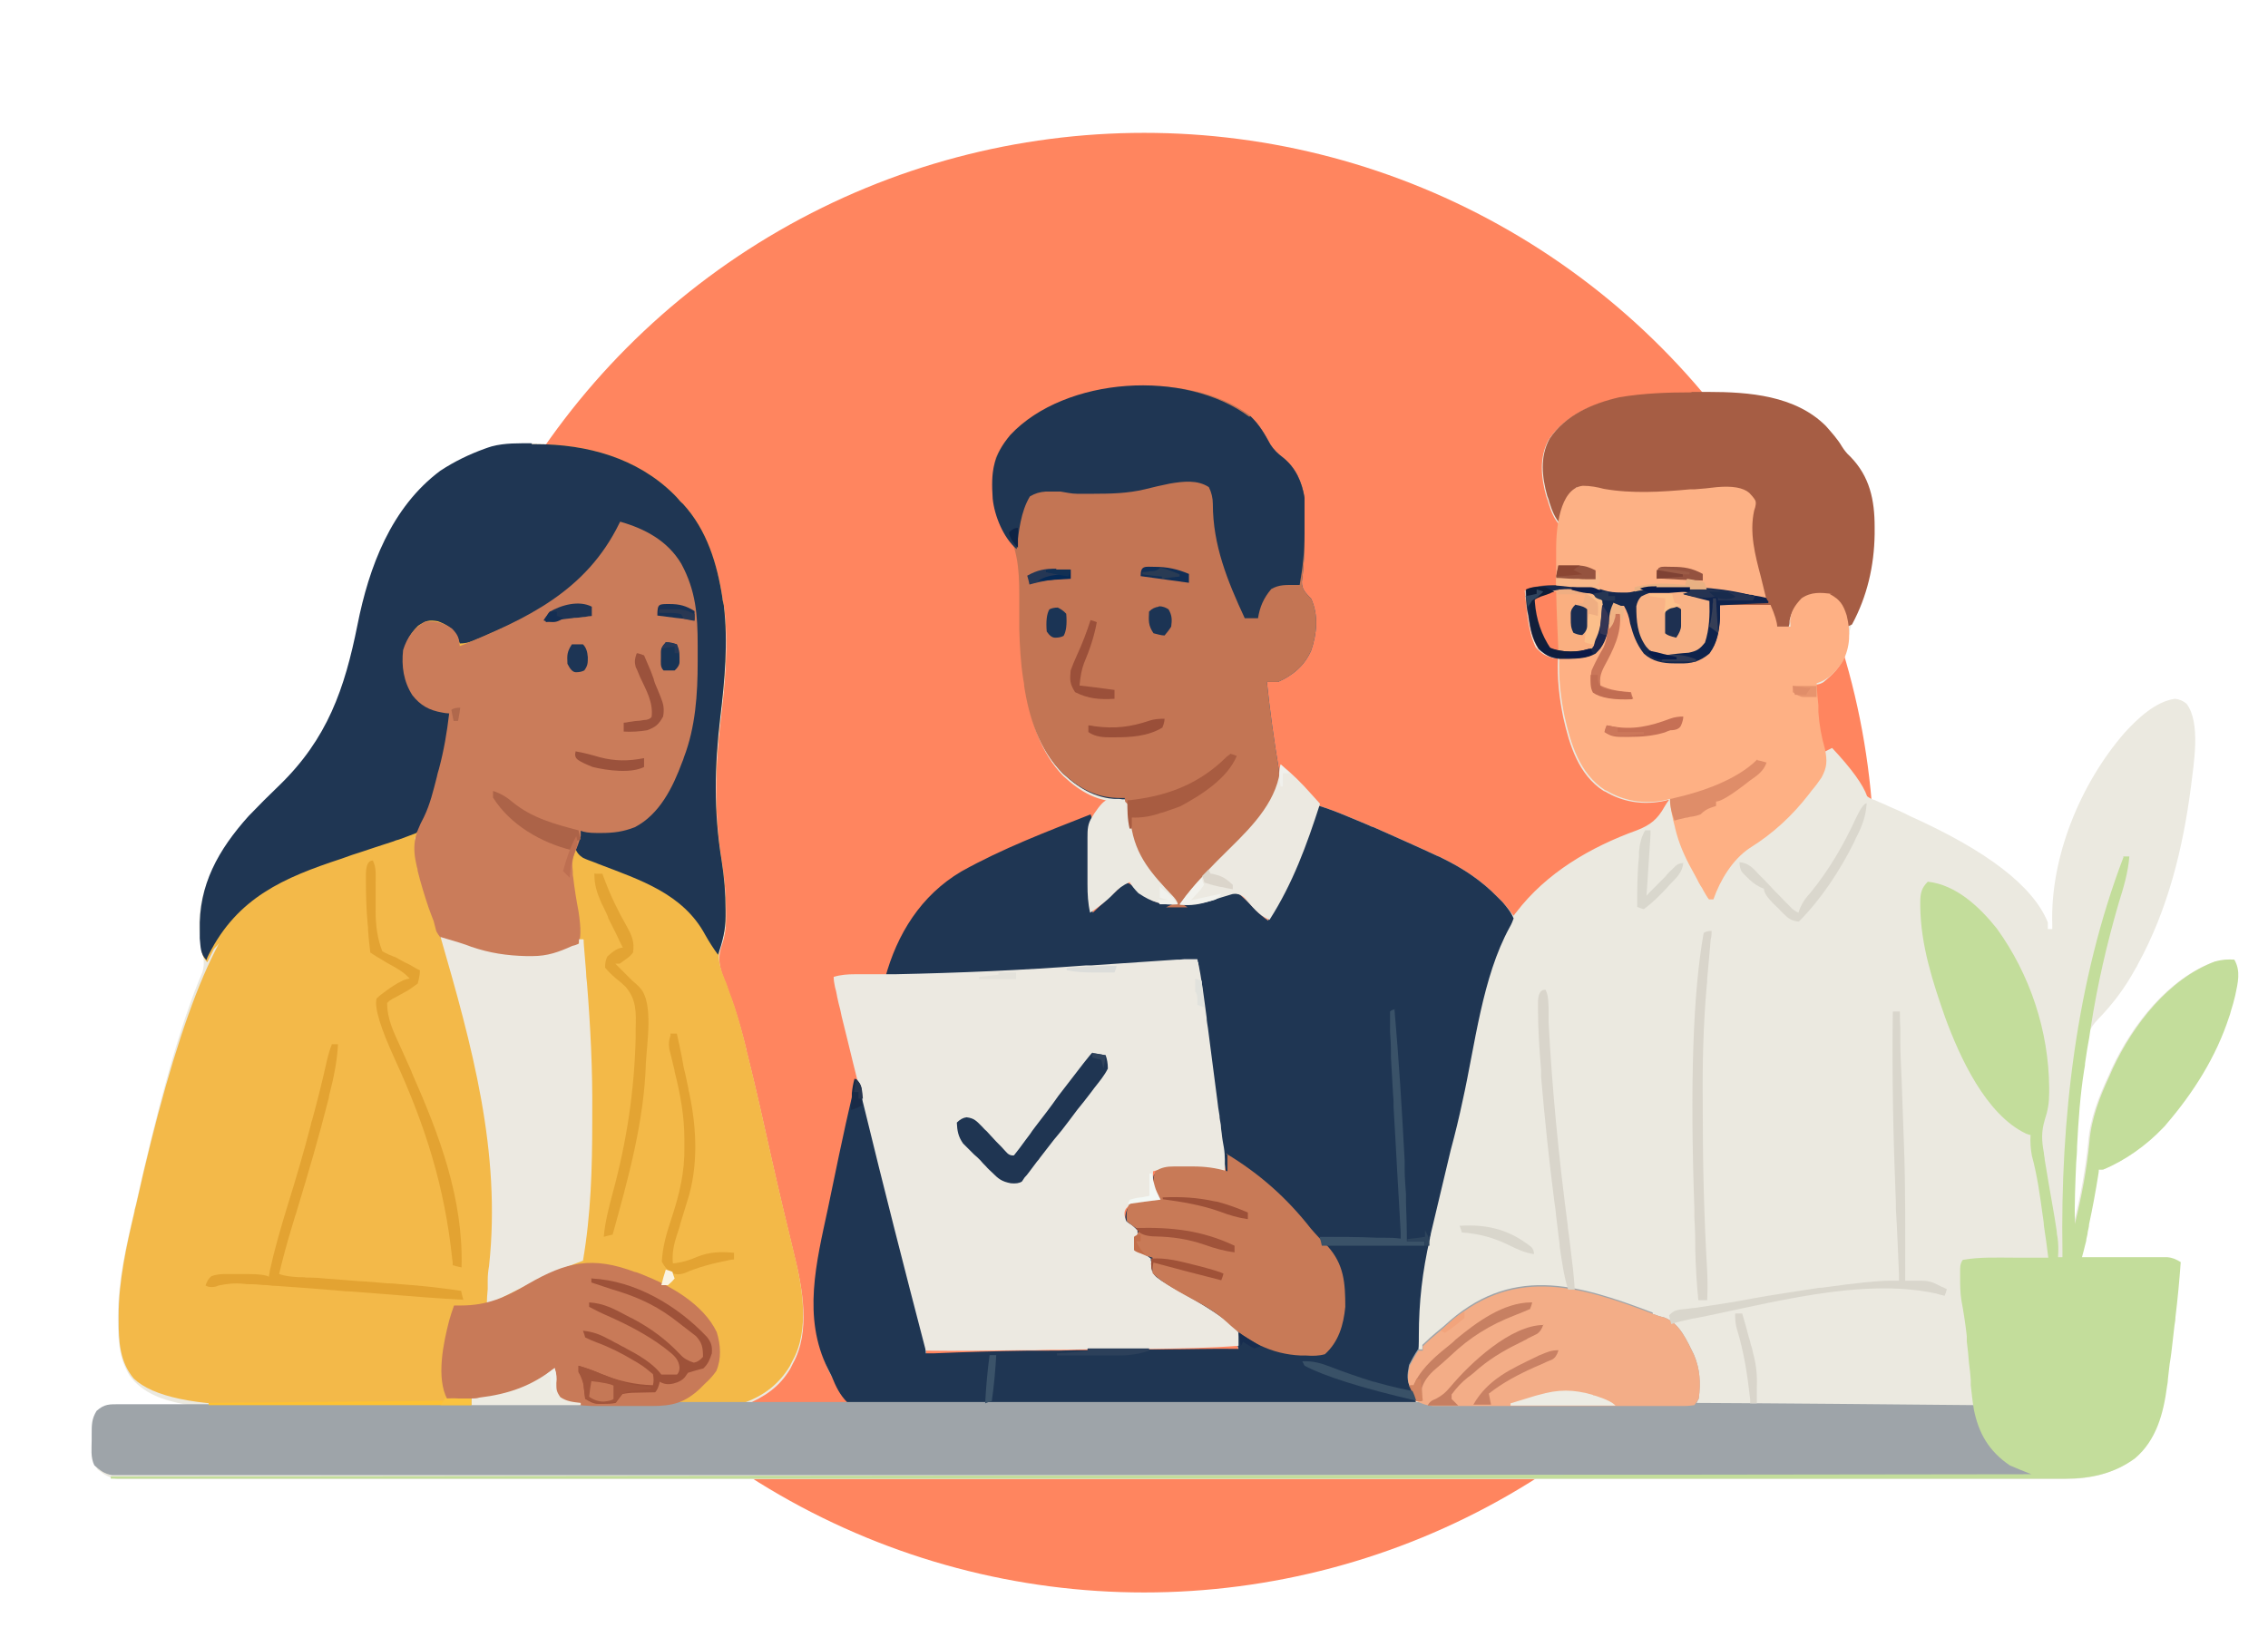 <?xml version="1.0" encoding="UTF-8"?> <svg xmlns="http://www.w3.org/2000/svg" id="Layer_1" version="1.1" viewBox="0 0 512 372"><defs><style> .st0 { fill: #0e2344; } .st1 { fill: #182b4d; } .st2 { fill: #faaf80; } .st3 { fill: #f7b88a; } .st4 { fill: #1b254c; } .st5 { fill: #9c5038; } .st6 { fill: #343554; } .st7 { fill: #c67055; } .st8 { fill: #192b47; } .st9 { fill: #7f4234; } .st10 { fill: #a65d44; } .st11 { fill: #edebe2; } .st12 { fill: #d9d5cb; } .st13 { fill: #f3ad87; } .st14 { fill: #dad7cd; } .st15 { fill: #9b503a; } .st16 { fill: #1e3454; } .st17 { fill: #fdc233; } .st18 { fill: #dcddda; } .st19 { fill: #faf3e2; } .st20 { fill: #253352; } .st21 { fill: #e1e2dd; } .st22 { fill: #fdb185; } .st23 { fill: #052956; } .st24 { fill: #0e1d3f; } .st25 { fill: #f3b949; } .st26 { fill: #a85c41; } .st27 { fill: #2c405a; } .st28 { fill: #091b48; } .st29 { fill: #9a4f39; } .st30 { fill: #0f234c; } .st31 { fill: #9b5b46; } .st32 { fill: #193455; } .st33 { fill: #1f3552; } .st34 { fill: #feb084; } .st35 { fill: #293853; } .st36 { fill: #c67e61; } .st37 { fill: #f1f1ec; } .st38 { fill: #1e3051; } .st39 { fill: #f3b948; } .st40 { fill: #a0533a; } .st41 { fill: #172d4f; } .st42 { fill: #c98164; } .st43 { fill: #e4e2db; } .st44 { fill: #30445d; } .st45 { fill: #be6f51; } .st46 { fill: #3b5369; } .st47 { fill: #a2563c; } .st48 { fill: #e3a433; } .st49 { fill: #e7946e; } .st50 { fill: #c37554; } .st51 { fill: #112e55; } .st52 { fill: #9e5239; } .st53 { fill: #ac6348; } .st54 { fill: #ff855f; } .st55 { fill: #071b49; } .st56 { fill: #b0684c; } .st57 { fill: #fbbe8a; } .st58 { fill: #d38662; } .st59 { fill: #f0b384; } .st60 { fill: #95533f; } .st61 { fill: #ebe9e0; } .st62 { fill: #0f1c36; } .st63 { fill: #d9d6cc; } .st64 { fill: #1d3555; } .st65 { fill: #c16d52; } .st66 { fill: #2d445c; } .st67 { fill: #8b4633; } .st68 { fill: #e3a332; } .st69 { fill: #f3f8f5; } .st70 { fill: #ca7659; } .st71 { fill: #e9b183; } .st72 { fill: #c87a58; } .st73 { fill: #f9b285; } .st74 { fill: #9ea4a9; } .st75 { fill: #9b523c; } .st76 { fill: #a05238; } .st77 { fill: #121f3a; } .st78 { fill: #3a5268; } .st79 { fill: #fac33f; } .st80 { fill: #1f3653; } .st81 { fill: #263653; } .st82 { fill: #c87a57; } .st83 { fill: #f0f0ec; } .st84 { fill: #183154; } .st85 { fill: #94523f; } .st86 { fill: #0d1d49; } .st87 { fill: #16284d; } .st88 { fill: #123054; } .st89 { fill: #1a2c50; } .st90 { fill: #293b54; } .st91 { fill: #edf0eb; } .st92 { fill: #2f3955; } .st93 { fill: #c78062; } .st94 { fill: #d9d7cd; } .st95 { fill: #e08d69; } .st96 { fill: #2f425b; } .st97 { fill: #c26e4a; } .st98 { fill: #ebe9e1; } .st99 { fill: #f2a47c; } .st100 { fill: #c3dd9b; } .st101 { fill: #ca7c5a; } .st102 { fill: #efae82; } .st103 { fill: #ece9e1; } .st104 { fill: #27354e; } .st105 { fill: #c57856; } .st106 { fill: #df8d69; } .st107 { fill: #0a1948; } .st108 { fill: #395167; } .st109 { fill: #f2f2ed; } .st110 { fill: #142e53; } .st111 { fill: #cc775a; } .st112 { fill: #1c3454; } .st113 { fill: #dbd5cb; } .st114 { fill: #edece4; } .st115 { fill: #273857; } .st116 { fill: #353e56; } .st117 { fill: #1b3455; } .st118 { fill: #253755; } .st119 { fill: #fcc08b; } </style></defs><circle class="st54" cx="258.3" cy="194.8" r="164.8"></circle><g><path class="st61" d="M282.3,94c2,1.9,3.2,4,4.5,6.4.8,1.2,1.6,2,2.8,2.9,2.9,2.3,4.3,5.5,4.9,9.1,0,1,0,1.9,0,2.9v5.3c0,3.6-.1,7.2-.6,10.8,0,1.8.9,2.5,2.1,3.8,1.7,3.7,1.3,7.9,0,11.7-1.5,3.4-4.1,5.6-7.5,7.1h-2.5c.7,6.6,1.6,13.2,2.7,19.7.4,3.1-.4,5.2-2.2,7.8-.2.3-.4.6-.6.9-3.4,5-7.8,9.1-12,13.2-2.5,2.4-4.6,5-6.8,7.8l-.5.5c3.1.1,5.4-.5,8.2-1.6,1.9-.7,3.2-1.1,5.1-.3,1,.9,1.9,1.7,2.8,2.7,1.1,1.2,2.3,2.3,3.6,3.2.1-.4.3-.7.4-1,.7-1.6,1.5-2.9,2.4-4.4,3.8-6.4,6.1-13.6,8.1-20.7,4.1,1.2,8,3,11.9,4.6.3.2.7.3,1,.4,4.7,2.1,9.5,4.2,14.2,6.4.5.2,1,.4,1.5.7,4.5,2.2,8.7,5,12.2,8.6.4.4.8.8,1.2,1.2.9,1,1.7,2,2.5,3.1.2-.3.4-.6.6-.8,6.8-8.9,16.7-14.7,27.2-18.5,3.1-1.2,4.7-2.5,6.3-5.4.3-.5.6-1,1-1.5-.2,0-.5.1-.8.2-4.5,1-9,.5-13-1.7-.3-.2-.7-.4-1-.5-5.7-3.7-7.7-10.4-9.1-16.6-.9-4.4-1.4-8.9-1.2-13.4-.4,0-.7,0-1.1,0-1.8-.5-2.6-1-3.9-2.4-1.9-3.9-2-8.6-2.5-12.8,2.8-1.2,5.3-1.1,8.3-1.1h1.4c2.9,0,5.3.4,8,1.3,1.3.4,2.5.5,3.9.5h1.3c.9,0,1.8-.3,2.6-.6,2.3-.7,4.5-.7,7-.7h1.5c6.9,0,13.6,1.3,20.3,2.7-.1-.5-.3-.9-.5-1.4-2.2-6.3-4.1-12.6-2.5-19.3.2-1.1-.2-2-1-2.8-2.4-1.8-5.2-1.2-8-.9-1.7.2-3.5.3-5.2.4-.3,0-.7,0-1,0-8.4.7-16.4.3-24.7-1.2-.9,1.7-1.6,3.5-2.3,5.3-.2.6-.5,1.2-.7,1.7-.1.4-.3.9-.5,1.3-1.3-1.5-1.9-3-2.5-4.9-.1-.5-.3-1-.5-1.5-1.2-4.3-1.7-8.8.5-12.9,3.6-5.4,9.7-8,15.8-9.4,5.4-.9,10.8-1.1,16.2-1.1h3.7c9.2,0,19.7.8,26.6,7.7,1.3,1.5,2.6,2.9,3.6,4.6.5.8,1.1,1.6,1.9,2.3,4.4,4.5,5.5,9.8,5.5,15.9v1.6c-.1,6.8-1.6,12.6-4.5,18.8-.8,2.1-1.1,4-1.4,6.2-.6,3.7-2.5,5.8-5.3,8.1-.6.4-1.2.6-1.9.6.1,1.7.3,3.5.4,5.1,0,.5,0,1,0,1.5.2,3,.7,5.8,1.4,8.7l2-1c4.4,4.7,7,8.3,7.9,10.9.5.4,1.1.7,1.8.9.4.2.7.3,1.1.5s.8.3,1.2.5c.4.2.8.4,1.3.6,1.4.6,2.8,1.2,4.1,1.9,17.6,7.9,28,15.9,31.3,24.1v1.5h1c0-.3,0-.7,0-1-.5-15.3,6.4-31.9,16.3-43.3,2.9-3.2,7-7.1,11.4-7.7,1,.1,1.9.5,2.6,1.1,3.3,4.3,1.6,13.7,1,18.8-1.8,13.9-5.2,27.7-12,40.1-.1.3-.3.6-.5.9-2.4,4.4-5.1,8-8.6,11.6-1.8,1.9-2.3,3.5-2.7,6,0,.5-.1,1-.2,1.6,0,.5-.1,1.1-.2,1.7,0,.5-.1,1.1-.2,1.6-.9,5.9-1.3,11.8-1.6,17.7,0,1.2-.1,2.5-.2,3.7-.2,4.6-.4,9.3-.3,13.9,1.5-6.1,2.7-12.3,3.3-18.6.4-5.2,2.4-10.3,4.6-15,.2-.5.5-1.1.7-1.6,4.6-9.8,12.6-20.2,23.1-24.1,1.5-.4,2.8-.5,4.3-.4,1.5,2.6.8,5.2.2,8.1-.3,1.2-.6,2.4-1,3.6-.1.4-.2.8-.4,1.3-2.9,8.9-8,17-14.1,24.1-.2.3-.5.6-.8.9-3.7,3.9-8.6,7.4-13.5,9.4h-1c0,.3,0,.7-.1,1.1-.6,3.8-1.3,7.6-2.1,11.3,0,.6-.2,1.1-.3,1.7,0,.5-.2,1-.3,1.6,0,.5-.2.9-.3,1.4-.2.8-.4,1.7-.7,2.7h19.3c1.2.1,2,.5,3,1.1-.3,4.2-.7,8.4-1.2,12.5,0,.6-.1,1.1-.2,1.7-.1,1.2-.3,2.3-.4,3.5-.2,1.8-.4,3.6-.7,5.3-.1,1.1-.3,2.3-.4,3.5,0,.5-.1,1-.2,1.6-.8,6.1-2.4,12.1-7.2,16.2-4.6,3.4-9.9,4.6-15.6,4.6H26.5c-1.9-.3-3-1-4.5-2.2-1.4-2.1-1.2-3.9-1.2-6.4v-1.3c0-2.1,0-3.3,1.1-5.2,1.9-1.8,3.8-1.5,6.2-1.6h1.2c1.3,0,2.7,0,4,0,.9,0,1.8,0,2.7,0,2.2,0,4.4,0,6.6-.1-.3,0-.6,0-1-.1-4.7-.9-9.3-2.4-12.3-6.4-2.4-3.9-2.6-7.7-2.7-12v-1.2c0-7.9,1.8-15.9,3.6-23.5,0-.4.2-.8.3-1.3,5.4-24.3,10.4-42,15.2-53.2.6-2,.2-3.4-.2-5.4-1.7-8,.6-15.4,4.9-22,3.7-5.2,8.1-9.6,12.7-14,10.8-10.5,14.7-21.7,17.6-36.2,2.6-13.1,7.6-26.5,18.7-34.8,3.2-2.1,6.5-3.7,10.1-5,.5-.2.9-.3,1.5-.5,3-.8,6.1-.7,9.1-.7h1c11.5,0,22.8,3.1,31.1,11.3.4.4.8.8,1.2,1.3s.6.6.9.9c5.4,5.9,7.7,13.5,8.9,21.3,0,.5.2,1,.3,1.6,1,8.4.2,16.9-.8,25.3-1.3,11-1.5,21.3.3,32.3.6,3.8.9,7.4.9,11.2v1.3c0,2.4-.3,4.2-1.1,6.5-1,3.3,0,5.7,1.3,8.8.4,1.2.8,2.4,1.3,3.6,0,.3.2.6.3.9,1.1,3.3,2,6.6,2.8,9.9,0,.3.1.6.2.9,2,8,3.8,16.1,5.6,24.2,1.6,7.1,3.3,14.2,5,21.2,1.9,7.6,3.7,17.4-.3,24.5-.2.4-.4.8-.6,1.2-2.5,4.2-5.8,6.3-10.2,8.2h23.7c-1.5-2.3-2.9-4.5-4.4-6.9-6-12.1-3.2-24.4-.5-37,.2-1,.4-1.9.6-2.9,2.7-13.1,4.6-21.8,5.8-26.2,1.2,1.2,1.3,2.1,1.8,3.9.1.6.3,1.2.4,1.8.1.7.3,1.3.5,2,.1.7.3,1.4.5,2.1.3,1.5.7,3,1.1,4.4.9,3.9,1.9,7.8,2.8,11.7,0,.4.2.8.3,1.2,2.1,8.5,4.3,17,6.5,25.5.1.5.2.9.4,1.4.2.9.5,1.8.7,2.7,0,.4.2.8.3,1.2,0,.3.2.6.2,1,.1.6.2,1.6.2,2.9.6,0,1.3,0,1.9,0,7.1-.3,14.1-.5,21.2-.6,1.1,0,2.3,0,3.4,0,2.4,0,4.7,0,7.1-.1,3,0,6,0,9-.1,2.4,0,4.7,0,7.1-.1,1.1,0,2.2,0,3.4,0,5.8,0,11.7-.2,17.5-.1-1.1-4.2-3.2-6-6.8-8.3-1.4-.8-2.9-1.6-4.4-2.4-4.3-2.3-7.2-4.2-8.5-5.6-.1-1.3-.1-2.4,0-3.5-.4-.1-.9-.3-1.4-.4-1-.4-1.9-.9-2.5-1.5-.1-2-.1-2.7,1-4.4-.3-.1-.6-.3-.9-.4-.7-.4-1.4-.9-2-1.5-.2-1.7,0-3,.5-3.8,1.3-.9,2.4-1,4-1.3.5,0,1.1-.1,1.6-.2s1-.1,1.2-.1c-.2-.3-.5-.7-.7-1.1-1-1.8-.8-2.8-.2-4.8,1.4-.9,2.6-1.1,4.3-1.1h6.7c1.8.1,3.6.6,5.3,1.1,0-.5-.1-1-.2-1.6-.7-5-1.4-10-2.1-15-.3-2.6-.7-5.1-1.1-7.7-.3-2.5-.7-4.9-1-7.4-.1-.9-.2-1.9-.4-2.8-.2-1.3-.3-2.7-.5-4,0-.4,0-.8-.1-1.2-.4-2.8-.7-5.5-.9-8.3-.5.1-1,.3-1.5.5-1.1,0-2.1.2-3.2.3-.3,0-.6,0-1,0-1.1,0-2.1.1-3.2.2-.7,0-1.5,0-2.3.1-1.6,0-3.2.2-4.7.3-2,.1-4,.3-6,.4-10.3.7-20.6,1.4-30.9,1.7-1.1,0-2.2,0-3.4,0-4.8.1-9.6.2-14.5.1,2.7-10,8.1-18.7,17.2-24.1,9.3-5.2,19.3-9,29.2-12.9.3.7.4,1.3.3,1.8-.4,1.7-.3,3.4-.3,5.1v10.6c0,1.7.1,3.1.5,4.8,2.4-2.3,4.9-4.5,7.4-6.9,1,.3,1.8.9,2.6,1.6,2.2,2.1,4.1,3.3,7.2,3.4.5,0,1,0,1.6,0-.4-.5-.9-.9-1.3-1.4-5.6-5.9-8.8-9.8-9.6-18.1,0-.4,0-.8-.1-1.2,0-1-.2-2-.3-3h-.9c-5.5,0-9.3-2.1-13.3-5.8-5.1-5.2-7.4-12.4-8.5-19.5,0-.5-.2-1-.2-1.5-.6-3.8-.8-7.6-.9-11.4v-1.5c0-2,0-4,0-6.1,0-6.2-.4-11-3.7-16.3-2.4-4.3-2.8-10-1.6-14.8,2.7-6.1,8.8-10.4,14.8-12.7,13.3-4.7,31-5.4,42.8,3.4v-.2Z"></path><path class="st80" d="M282.3,94c2,1.9,3.2,4,4.5,6.4.8,1.2,1.6,2,2.8,2.9,2.9,2.3,4.3,5.5,4.9,9.1,0,1,0,1.9,0,2.9v5.3c0,3.6-.1,7.2-.6,10.8,0,1.8.9,2.5,2.1,3.8,1.7,3.7,1.3,7.9,0,11.7-1.5,3.4-4.1,5.6-7.5,7.1h-2.5c.7,6.6,1.6,13.2,2.7,19.7.4,3.1-.4,5.2-2.2,7.8-.2.3-.4.6-.6.9-3.4,5-7.8,9.1-12,13.2-2.5,2.4-4.6,5-6.8,7.8l-.5.5c3.1.1,5.4-.5,8.2-1.6,1.9-.7,3.2-1.1,5.1-.3,1,.9,1.9,1.7,2.8,2.7,1.1,1.2,2.3,2.3,3.6,3.2.1-.3.2-.7.4-1,.7-1.6,1.5-2.9,2.4-4.4,3.8-6.4,6.1-13.6,8.1-20.7,4.1,1.2,8,3,11.9,4.6.3.2.7.3,1,.4,4.7,2.1,9.5,4.2,14.2,6.4.5.2,1,.4,1.5.7,4.5,2.2,8.7,5,12.2,8.6.4.4.8.8,1.2,1.2,1,1.2,1.9,2.2,2.5,3.7-.2.6-.5,1.3-.9,2-6.2,11.3-7.8,26.6-10.6,39.1-.8,3.8-1.7,7.5-2.7,11.2-1.5,6.3-3,12.6-4.5,18.9,0,.4-.2.7-.2,1.1-1.7,7.4-2.5,14.4-2.5,22,0,3.4,0,5.4-2.2,8-.1,1.5.1,2.5.5,4l1,1v2c.8.1,1.6.3,2.5.5v.5c-16.5.1-32.9.2-49.4.3h-7c-6.3,0-12.5,0-18.8.1-6.4,0-12.9,0-19.3,0s-8,0-11.9,0h-12.9c-6.1,0-9.9-.4-11.5-1.4-1.7-1.7-2.6-3.6-3.5-5.8-.3-.6-.6-1.2-.9-1.8-5.8-11.6-2.6-24.1,0-36.2.2-1,.4-1.9.6-2.9,2.7-13.1,4.6-21.8,5.8-26.2,1.2,1.2,1.3,2.1,1.8,3.9.1.6.3,1.2.4,1.8.1.7.3,1.3.5,2,.1.7.3,1.4.5,2.1.3,1.5.7,3,1.1,4.4.9,3.9,1.9,7.8,2.8,11.7,0,.4.2.8.3,1.2,2.1,8.5,4.3,17,6.5,25.5.1.5.2.9.4,1.4.2.9.5,1.8.7,2.7,0,.4.2.8.3,1.2,0,.3.2.6.2,1,.1.6.2,1.6.2,2.9.6,0,1.3,0,1.9,0,7.1-.3,14.1-.5,21.2-.6,1.1,0,2.3,0,3.4,0,2.4,0,4.7,0,7.1-.1,3,0,6,0,9-.1,2.4,0,4.7,0,7.1-.1,1.1,0,2.2,0,3.4,0,5.8,0,11.7-.2,17.5-.1-1.1-4.2-3.2-6-6.8-8.3-1.4-.8-2.9-1.6-4.4-2.4-4.3-2.3-7.2-4.2-8.5-5.6-.1-1.3-.1-2.4,0-3.5-.5-.1-.9-.3-1.4-.4-1-.4-1.9-.9-2.5-1.5-.1-2-.1-2.7,1-4.4-.3-.1-.6-.3-.9-.4-.7-.4-1.4-.9-2-1.5-.2-1.7,0-3,.5-3.8,1.3-.9,2.4-1,4-1.3.5,0,1.1-.1,1.6-.2.4,0,.8,0,1.2-.1-.2-.3-.5-.7-.7-1.1-1-1.8-.8-2.8-.2-4.8,1.4-.9,2.6-1.1,4.3-1.1h6.7c1.8.1,3.6.6,5.3,1.1,0-.5-.1-1-.2-1.6-.7-5-1.4-10-2.1-15-.3-2.6-.7-5.1-1.1-7.7-.3-2.5-.7-4.9-1-7.4-.1-.9-.2-1.9-.4-2.8-.2-1.3-.3-2.7-.5-4,0-.4-.1-.8-.1-1.2-.4-2.8-.7-5.5-.9-8.3-.5.1-1,.3-1.5.5-1.1,0-2.1.2-3.2.3-.3,0-.6,0-1,0-1.1,0-2.1.1-3.2.2-.7,0-1.5,0-2.3.1-1.6,0-3.2.2-4.7.3-2,.1-4,.3-6,.4-10.3.7-20.6,1.4-30.9,1.7-1.1,0-2.2,0-3.4,0-4.8.1-9.6.2-14.5.1,2.7-10,8.1-18.7,17.2-24.1,9.3-5.2,19.3-9,29.2-12.9.3.7.4,1.3.3,1.8-.4,1.7-.3,3.4-.3,5.1,0,.4,0,.7,0,1.1v8.3c0,.4,0,.7,0,1.1,0,1.7.1,3.1.5,4.8,2.4-2.3,4.9-4.5,7.4-6.9,1,.3,1.8.9,2.6,1.6,2.2,2.1,4.1,3.3,7.2,3.4.5,0,1,0,1.6,0-.4-.5-.9-.9-1.3-1.4-5.6-5.9-8.8-9.8-9.6-18.1,0-.4,0-.8-.1-1.2,0-1-.2-2-.3-3h-.9c-5.5,0-9.3-2.1-13.3-5.8-5.1-5.2-7.4-12.4-8.5-19.5,0-.5-.1-1-.2-1.5-.6-3.8-.8-7.6-.9-11.4v-1.5c0-2,0-4,0-6.1,0-6.2-.4-11-3.7-16.3-2.4-4.3-2.8-10-1.6-14.8,2.7-6.1,8.8-10.4,14.8-12.7,13.3-4.7,31-5.4,42.8,3.4h0Z"></path><path class="st39" d="M120,100.3h1c11.5,0,22.8,3.1,31.1,11.3.4.4.8.8,1.2,1.3s.6.6.9.9c5.4,5.9,7.7,13.5,8.9,21.3,0,.5.2,1,.3,1.6,1,8.4.2,16.9-.8,25.3-1.3,11-1.5,21.3.3,32.3.6,3.8.9,7.4.9,11.2v1.3c0,2.4-.3,4.2-1.1,6.5-1,3.3,0,5.7,1.3,8.8.4,1.2.8,2.4,1.3,3.6,0,.3.2.6.3.9,1.1,3.3,2,6.6,2.8,9.9,0,.3.1.6.2.9,2,8,3.8,16.1,5.6,24.2,1.6,7.1,3.3,14.2,5,21.2,1.9,7.6,3.7,17.4-.3,24.5-.2.4-.4.8-.6,1.2-2.4,4-5.9,6.7-10.2,8.2-2.1.4-4.2.5-6.4.5h-24c-6.6,0-10.6-.7-12.1-2-.5-1.3-.6-2.3-.5-3.7,0-.4,0-.9,0-1.3,0-.3,0-.7,0-1-.4.2-.8.5-1.2.8-6,3.9-11,5.7-18.2,5.7h-4.7c-2.6-4.8-.9-12.8.4-17.8.3-1.1.7-2.3,1.1-3.4.5,0,1,0,1.5,0,6,0,9.9-1.8,15.1-4.8,2.1-1.2,4.2-2.2,6.4-3.2.4-.2.8-.4,1.2-.6.3-.2.7-.3,1.1-.5.3-.2.7-.3,1-.4.3-.1,1.3-.2,2.9-.3,0-.4,0-.8,0-1.3.2-2.8.4-5.6.7-8.4,1.5-16.8,1-33.8-.2-50.6,0-.4,0-.9,0-1.4,0-.8-.1-1.7-.2-2.5-.2-2.8-.2-5.5-.2-8.3h-1v1c-.7.4-1.4.8-2.1,1.2-.4.2-.8.4-1.2.7-5.3,2.7-13.6,1.7-19.1,0-1.3-.4-2.5-.9-3.8-1.4-.5-.1-1-.3-1.6-.4-2.2-.7-3.1-1-4.3-3.2-.2-.7-.4-1.5-.6-2.3-.4-1-.8-2.1-1.2-3.2-.9-2.7-1.7-5.4-2.4-8.1,0-.3-.1-.7-.2-1-.5-2.2-.6-4.1-.6-6.4-3.1,1-6.1,2-9.2,3-1,.3-2.1.6-3.1,1-13.1,4.1-24.2,11.2-33.1,21.2l-1.5,3c-1.4-1.4-1.3-3-1.5-4.9,0-.6,0-1.1,0-1.7-.3-10.4,4.2-18.3,11-25.9,2.3-2.4,4.6-4.7,7-7,10.8-10.5,14.7-21.7,17.6-36.2,2.6-13.1,7.6-26.5,18.7-34.8,3.2-2.1,6.5-3.7,10.1-5,.5-.2.9-.3,1.5-.5,3-.8,6.1-.7,9.1-.7h0Z"></path><path class="st25" d="M93.6,188.9c0,.5.2.9.3,1.4.6,3.3,1.4,6.6,2.3,9.9.3,1.3.6,2.5.8,3.9.6,3,1.8,5.7,3.8,7.9,3.1,1.5,6.4,2.4,9.7,3.2.4,0,.8.2,1.2.3,2.2.4,4.5.3,6.8.4h1.5c3.5,0,6.1-.7,9.3-2.2.5-.1,1-.3,1.5-.5v-1h1c.2,2.4.4,4.8.6,7.3,0,.8.1,1.6.2,2.5.8,9.9,1.3,19.8,1.2,29.7v1.6c0,10.6-.3,21.1-2.1,31.5-.4.1-.7.3-1.1.4-4,1.5-7.8,3.2-11.7,5.2-.9.5-1.9.9-2.8,1.4-1.8.8-3.6,1.7-5.1,2.9h-8.4c-1.7,6.9-2.2,13.8-1.5,20.7,1.8.1,3.6.3,5.4.5v1.5c-7.6,0-15.2,0-22.8,0h-24.7c-14.9,0-24.5-2-28.8-6.1-3.2-3.8-3.4-8.4-3.4-13.1v-1.2c0-7.9,1.8-15.9,3.6-23.5,0-.4.2-.9.3-1.3,8.9-40,18-63.5,27.5-70.5,8.5-5.2,18.4-7.9,27.9-10.9.6-.2,1.2-.4,1.8-.6.5-.2,1.1-.3,1.7-.5.5-.2,1-.3,1.5-.5.5-.2,1.4-.3,2.7-.3h0Z"></path><path class="st74" d="M373.1,296.7c.8.3,1.7.6,2.6.8,3.5,1.3,5.1,5.2,6.7,8.4,1.4,3.3,1.5,6.3,1.1,9.9l-.5,1c20.7.1,41.4.3,62.7.5.6,2.1,1.3,4.2,2,6.4,3.4,5.4,7.3,7.3,13.3,8.9v.5c-41.6,0-83.3,0-124.9,0H25.3c-1.8-.3-2.6-1-4-2.2-.9-1.8-.6-3.9-.6-5.8v-1.3c0-2.1,0-3.4,1.1-5.2,1.8-1.6,2.9-1.5,5.3-1.5h79.2v-1.5c.6,0,1.2,0,1.8-.2,5.8-.7,10.1-2.2,15-5.2.8-.5,1.6-1,2.5-1.5,0,.3,0,.7,0,1.1,0,1.9.2,3.8.8,5.6,2.4,1.4,5.3,1.2,8,1.2h106c.6,0,1.1,0,1.7,0h79.5c-.3,0-.6,0-.9-.2-.3,0-.7-.2-1-.3-.4-.8-.7-1.6-1-2.5-.2-.3-.4-.6-.6-.9-.6-1.6-.3-2.8,0-4.5.6-1.2,1.2-2.3,2-3.5h1v-1c.5-.5,1.1-1,1.7-1.6.7-.6,1.7-1.5,3.2-2.7,14.9-13.9,29.8-9.6,47.1-3h0Z"></path><path class="st103" d="M270.3,216.6c1,4.3,1.5,8.8,2.1,13.2,0,.8.2,1.6.3,2.4.3,2.1.5,4.1.8,6.2.4,3.3.9,6.7,1.3,10,.1,1.1.3,2.3.5,3.5,0,.7.2,1.4.3,2.1,0,.6.1,1.2.2,1.9.1,1.1.3,2.2.5,3.3.3,1.8.2,3.5.2,5.3-.5,0-1.1-.1-1.6-.2-2.5-.3-5-.3-7.6-.3h-3.9c-1.1,0-2,.2-3.1.5-.1,2.6.1,4.1,1.5,6.4-.5,0-.9.1-1.4.2-.6,0-1.2.1-1.8.2s-1.2.1-1.8.2c-1,.1-1.8.6-2.5,1.3-.6.7-.6,1.7,0,3,.4.3.8.6,1.3.9.4.4.8.7,1.2,1.1,0,1.5-.1,3-.5,4.4.5.2,1.1.5,1.7.8.7.4,1.3.8,1.8,1.2,0,.5,0,1.1.1,1.6.4,2.1.6,2.2,2.3,3.4,1.7,1.1,3.5,2.1,5.3,3.1,6.7,3.8,10.7,6.6,12.1,8.6v3c-6.4.5-12.8.6-19.2.7-1.1,0-2.3,0-3.4,0-2.4,0-4.7,0-7.1.1-3,0-6,0-9,.1-2.4,0-4.7,0-7.1.1-1.1,0-2.2,0-3.3,0-7.2.1-14.3.2-21.5.1-4.8-18.4-9.5-36.8-14-55.3-.8-3.2-1.6-6.4-2.4-9.6-.9-3.6-1.7-7.1-2.6-10.6-.2-1-.4-2-.7-3-.1-.6-.3-1.2-.4-1.9-.1-.5-.2-1.1-.4-1.7-.2-.9-.3-1.7-.3-2.3,1.6-.5,3.2-.6,4.8-.6h3.7c1.4,0,2.8,0,4.2,0h1.1c14.4-.3,28.8-.9,43.2-2,.4,0,.8,0,1.2,0,3.9-.3,7.8-.5,11.8-.8,2.5-.2,4.9-.3,7.4-.5.5,0,1.1,0,1.7-.1.9,0,1.9,0,2.9,0h0Z"></path><path class="st50" d="M282.3,94c2,1.9,3.2,4,4.5,6.4.8,1.2,1.6,2,2.8,2.9,2.9,2.3,4.3,5.5,4.9,9.1,0,1,0,1.9,0,2.9v5.3c0,3.6-.1,7.2-.6,10.8,0,1.8.9,2.5,2.1,3.8,1.7,3.7,1.3,7.9,0,11.7-1.5,3.4-4.1,5.6-7.5,7.1h-2.5c.7,6.6,1.6,13.2,2.7,19.7.4,3.1-.4,5.2-2.2,7.8-.2.3-.4.6-.6.9-3.4,5-7.8,9.1-12,13.2-2.5,2.4-4.6,5-6.8,7.8l-.5.5c.5.3,1,.7,1.5,1h-4.9c.6-.3,1.3-.6,2-1-.4-.4-.8-.9-1.3-1.4-5.6-5.9-8.8-9.8-9.6-18.1,0-.4,0-.8-.1-1.2,0-1-.2-2-.3-3h-.9c-5.5,0-9.3-2.1-13.3-5.8-5.1-5.2-7.4-12.4-8.5-19.5,0-.5-.1-1-.2-1.5-.6-3.8-.8-7.6-.9-11.4v-1.5c0-2,0-4,0-6.1,0-6.2-.4-11-3.7-16.3-2.4-4.3-2.8-10-1.6-14.8,2.7-6.1,8.8-10.4,14.8-12.7,13.3-4.7,31-5.4,42.8,3.4h0Z"></path><path class="st80" d="M120,100.3h1c11.5,0,22.8,3.1,31.1,11.3.4.4.8.8,1.2,1.3s.6.6.9.9c5.4,5.9,7.7,13.5,8.9,21.3,0,.5.2,1,.3,1.6,1,8.4.2,16.9-.8,25.3-1.3,11-1.5,21.3.3,32.3.6,3.8.9,7.4.9,11.3v1.3c0,3.1-.7,5.8-1.7,8.7-1.1-1.5-2-2.9-2.9-4.5-5-9.3-14.7-12.4-24.1-16-.3-.1-.7-.3-1-.4-.8-.3-1.7-.6-2.5-1-.8-.5-1.3-1.1-1.6-1.8,0-1.6.4-2.8,1-4.3.5,0,1.1,0,1.7,0,6.2.1,10.3-.4,15-4.9,3.4-4.1,5.5-9.4,6.9-14.5,0-.3.2-.7.3-1,1.6-6.2,1.9-12.4,1.9-18.8v-3.9c0-7.6-.8-14.7-6-20.7-2.4-2.2-7.6-5.5-10.9-5.5-.2.4-.4.9-.6,1.3-1.9,4.1-4,7.3-7.3,10.5-.3.3-.6.7-.9,1-6,5.9-14.7,9.4-22.3,12.8-.3.1-.6.3-1,.4-1.4.6-2.4,1-4,1-.2-.4-.3-.9-.5-1.4-1.2-2-2.3-2.8-4.4-3.6-2.1-.4-2.8-.1-4.5,1-2.2,2.1-3,4.3-3.1,7.3,0,3.5,1,7,3.7,9.4,2.3,1.5,4.1,2.3,6.9,2-.3,2.9-.7,5.7-1.4,8.6,0,.4-.1.7-.2,1.1-2.3,10-4.4,16.2-6.3,18.4-1.3.5-2.6,1-4,1.5-.4.1-.8.2-1.2.4-1.3.4-2.7.9-4,1.3-1,.3-2,.7-3,1-1.6.5-3.1,1-4.7,1.6-13.1,4.3-23.5,8.8-30,21.7-.2.4-.4.8-.5,1.2-1.4-1.4-1.3-3-1.5-4.9,0-.6,0-1.1,0-1.7-.3-10.4,4.2-18.3,11-25.9,2.3-2.4,4.6-4.7,7-7,10.8-10.5,14.7-21.7,17.6-36.2,2.6-13.1,7.6-26.5,18.7-34.8,3.2-2.1,6.5-3.7,10.1-5,.5-.2.9-.3,1.5-.5,3-.8,6.1-.7,9.1-.7h0Z"></path><path class="st100" d="M479.2,193.4h1.5c-.3,3.7-1.3,7-2.4,10.5-2.7,9.3-4.8,18.4-6.3,28-.2,1.6-.5,3.3-.8,4.9-.2,1.1-.3,2.2-.5,3.3,0,.5-.1,1-.2,1.5-.9,5.7-1.3,11.4-1.6,17.2,0,1.2-.1,2.5-.2,3.7-.2,4.6-.4,9.3-.3,13.9,1.5-6.1,2.7-12.3,3.3-18.6.4-5.2,2.4-10.3,4.6-15,.2-.5.5-1.1.7-1.6,4.6-9.8,12.6-20.2,23.1-24.1,1.5-.4,2.8-.5,4.3-.4,1.5,2.6.8,5.2.2,8.1-.3,1.2-.6,2.4-1,3.6-.1.4-.2.8-.4,1.3-2.9,8.9-8,17-14.1,24.1-.2.3-.5.6-.8.9-3.7,3.9-8.6,7.4-13.5,9.4h-1c0,.3,0,.7-.1,1.1-.6,3.8-1.3,7.6-2.1,11.3,0,.6-.2,1.1-.3,1.7,0,.5-.2,1-.3,1.6,0,.5-.2.9-.3,1.4-.2.8-.4,1.7-.7,2.7h19.3c1.2.1,2,.5,3,1.1-.3,4.2-.7,8.4-1.2,12.5,0,.6-.1,1.1-.2,1.7-.1,1.2-.3,2.3-.4,3.5-.2,1.8-.4,3.6-.7,5.3-.1,1.1-.3,2.3-.4,3.5,0,.5-.1,1-.2,1.6-.8,6.1-2.4,12.1-7.2,16.2-4.6,3.4-9.9,4.6-15.6,4.6-.7,0-1.3,0-2,0h-201c-.3,0-.7,0-1,0H25v-.5c143.1-.1,286.2-.3,433.6-.5-1.6-.6-3.3-1.3-4.9-2-4.7-3.2-7-7.2-8.1-12.6-.3-1.8-.5-3.7-.7-5.5,0-.4,0-.8,0-1.2-.1-1.2-.2-2.5-.4-3.8-.1-1.6-.3-3.3-.5-4.9,0-.4,0-.8,0-1.2-.3-2.7-.7-5.3-1.2-8-.3-1.8-.3-3.5-.3-5.3v-1.9c0-1,.3-1.6.6-2,3.9-.7,7.9-.5,11.9-.5h7.4c-.3-2.4-.6-4.8-1-7.3,0-.8-.2-1.6-.3-2.5-.6-4.4-1.2-8.8-2.4-13.2-.3-1.6-.4-3.1-.3-4.7-.3,0-.6-.2-1-.3-9.1-4.3-15-17.3-18.3-26.3-2.8-8-5.5-16.3-5.6-25v-1c0-2,.3-3.2,1.7-4.6,6.4.7,11.7,5.7,15.6,10.6,7.5,10.4,11.7,23.1,11.8,35.9v1.2c0,2.2-.3,4-1,6.1-.8,2.7-.7,4.7-.2,7.4,0,.5.2,1.1.2,1.6.3,1.8.6,3.6.9,5.4.6,3.6,1.3,7.2,1.8,10.7,0,.5.1,1,.2,1.5.2,1.5.2,2.9.1,4.4h1v-1.2c-.5-29.8,3.1-61.2,13.8-89.2h0Z"></path><path class="st101" d="M140,117.8c5.6,1.6,10.7,4.3,13.8,9.5,3.3,6.1,3.7,11.6,3.7,18.4v3.8c0,7.3-.5,14.7-3.1,21.5-.1.3-.2.7-.4,1.1-2.1,5.7-5.1,11.8-10.7,14.7-2.6,1-4.7,1.3-7.6,1.3h-1c-1.7,0-2.9-.2-3.6-.5v1.2c-.4,1.4-.7,2.3-1.3,3.6-.6,1.6-.7,2.7-.5,4.4,0,.4,0,.9.1,1.3.3,2.6.7,5.1,1.2,7.7.6,3.9.6,6.4-.2,7.6-3.6,2.6-7.4,3.3-11.7,3.2h-1.5c-4.6,0-8.5-1.1-12.8-2.7-.5-.1-1-.3-1.6-.4-2.2-.7-3.1-1-4.3-3.2-.2-.7-.4-1.5-.6-2.3-.4-1-.8-2.1-1.2-3.2-.9-2.7-1.7-5.3-2.4-8.1,0-.3-.1-.7-.2-1-1.1-4.6-.6-7.1,1.6-11.2,1.4-2.9,2.1-5.9,2.9-9,.1-.6.3-1.2.5-1.9,1.1-4.1,1.8-8.2,2.3-12.5-.5,0-1.1-.1-1.6-.2-2.9-.5-4.9-1.6-6.7-3.9-2-3.1-2.5-6.6-2.1-10.2.9-2.9,2.4-4.9,4.9-6.4,2.3-.3,4.3.2,6.2,1.6,1.3,1.4,1.5,2,1.7,3.9,15.2-6.2,28.5-12.4,36-27.7h0Z"></path><path class="st10" d="M381.9,88.5h3.7c9.2,0,19.7.8,26.6,7.7,1.3,1.5,2.6,2.9,3.6,4.6.5.8,1.1,1.6,1.9,2.3,4.4,4.5,5.5,9.8,5.5,15.9v1.6c-.1,7.2-1.7,14.1-5.1,20.4-.3.2-.7.3-1,.5,0-.3-.1-.7-.2-1-.5-2-1-3.6-2.2-5.2-2.3-1-4.4-1.1-6.9-.7-2,1.5-3.3,3.1-3.8,5.5,0,.4,0,.9-.2,1.4h-3c-.5-1.6-1-3.3-1.5-4.9h-11.4c0,1,0,1.9,0,2.9,0,3-.2,5.5-2.1,8-2.2,1.8-4,2.3-6.9,2.2-.4,0-.7,0-1,0-2.6,0-4.9-.4-6.9-2.2-1.7-2.2-2.4-4.2-3.1-6.8-.2-1.5-.7-2.8-1.4-4h-2.5c0,.6-.2,1.1-.3,1.7-.1.7-.3,1.5-.5,2.3,0,.4-.1.7-.2,1.1-.5,2.3-1.1,4-2.9,5.7-2,1.1-3.9,1.1-6.1,1.2h-1.9c-2.2-.2-3.2-.8-4.8-2.2-1.5-2.3-1.9-4.6-2.3-7.2,0-.4-.1-.7-.2-1.1-.3-1.7-.4-3.3-.4-5,2.8-1.2,5.3-1.1,8.3-1.1h1.4c2.9,0,5.3.4,8,1.3,1.3.4,2.5.5,3.9.5h1.3c.9,0,1.8-.3,2.6-.6,2.3-.7,4.5-.7,7-.7h1.5c6.9,0,13.6,1.3,20.3,2.7-.2-.5-.3-1-.5-1.4-2.2-6.3-4.1-12.6-2.5-19.3.2-1.1-.2-2-1-2.8-2.4-1.8-5.2-1.2-8-.9-1.7.2-3.5.3-5.2.4-.3,0-.7,0-1,0-8.4.7-16.4.3-24.7-1.2-.9,1.7-1.6,3.5-2.3,5.3-.2.6-.4,1.1-.7,1.7-.1.4-.3.9-.5,1.3-1.3-1.5-1.9-3-2.5-4.9-.1-.5-.3-1-.5-1.5-1.2-4.3-1.7-8.8.5-12.9,3.6-5.4,9.7-8,15.8-9.4,5.4-.9,10.8-1.1,16.2-1.1h0Z"></path><path class="st34" d="M413,134.1c2.4,1.3,3.1,2.4,3.9,4.9.9,3.8.8,7-.9,10.4-1.7,2.4-3.1,4-5.9,4.9.1,1.7.2,3.3.4,5,0,.5,0,1,0,1.5.2,2.9.7,5.6,1.5,8.4.5,2.6.5,4-.8,6.4-.7,1-1.4,2-2.2,2.9-.2.3-.4.5-.6.8-3.8,4.9-8.1,8.9-13.4,12.2-3.9,2.6-6.7,7.3-8.2,11.6h-1c-.4-.5-.8-1.2-1.2-1.9-.2-.4-.4-.8-.7-1.2-.2-.4-.5-.8-.7-1.3-.2-.4-.5-.9-.7-1.3-1.7-3-3.1-5.9-4-9.1-.1-.5-.3-1-.4-1.6-.6-2.2-1-4-1-6.3-.2,0-.5.1-.8.2-4.5,1-9,.5-13-1.7-.3-.2-.7-.4-1-.5-5.7-3.7-7.7-10.4-9.1-16.6-.9-4.4-1.4-8.9-1.2-13.4.4,0,.8,0,1.2,0,2.7-.1,5.3-.8,7.7-1.9,1.2-2.1,1.8-4.1,2.3-6.6.4-2.2.8-3.4,1.2-3.8s1.2-.4,2.5,0c1.3,1.7,1.8,3.3,2.2,5.4.5,2.4,1.1,4.1,2.8,6,2.5,1.3,4.6,1.7,7.5,1.7h1c2.5,0,4-.6,5.9-2.2,1.7-3.3,1.8-6.7,2-10.4h11.4c1,2.3,1.5,4,1.5,4.9h3c0-.4,0-.8-.1-1.3.2-2.2,1.1-3.5,2.6-5.1,2.2-1.5,4.3-1.3,6.9-1h0Z"></path><path class="st103" d="M99.5,211.6c3.1.9,5.4,1.6,6.9,2.2,4.1,1.4,8,2,12.4,2.1h1.4c3.4,0,5.9-.9,9-2.3.5-.1,1-.3,1.5-.5v-1h1c.2,2.4.4,4.8.6,7.3,0,.8.1,1.6.2,2.5.8,9.9,1.3,19.8,1.2,29.7,0,.5,0,1.1,0,1.6,0,10.6-.3,21.1-2.1,31.5-.4.1-.7.3-1.1.4-4.3,1.6-8.4,3.6-12.5,5.6-.9.5-1.9.9-2.8,1.4-.8.4-1.7.8-2.5,1.3-.9.4-1.8.8-2.8,1.1,0-1.1.1-2.2.2-3.4,0-.6,0-1.2,0-1.9,0-1.1.1-2.2.3-3.3,2.8-25.9-3.9-49.9-11-74.5h0Z"></path><path class="st80" d="M282.3,94c2,1.9,3.2,4,4.5,6.4.8,1.2,1.6,2,2.8,2.9,2.9,2.3,4.3,5.5,4.9,9.1,0,2.1,0,4.3,0,6.4v1.7c0,4-.4,7.7-1.1,11.6-.3,0-.7,0-1.1,0-2.1,0-3.5-.1-5.3.9-1.7,2-2.6,4-3,6.6h-3c-3.9-8.4-7.2-16.5-7.2-25.8,0-1.3-.3-2.6-.9-3.8-2.6-1.7-5.8-1.3-8.8-.8-1.9.4-3.8.8-5.7,1.3-3.8.9-7.5,1-11.4,1h-3.9c-1.2,0-2.4-.3-3.7-.5-.7,0-1.5,0-2.2,0h-1.1c-1.4.1-2.4.4-3.6,1.1-2.1,3.5-2.5,7.9-3,11.9-3-2.6-5-7.5-5.4-11.4-.4-6,0-9.6,4-14.4,12.5-13.2,39.4-14.9,53.9-4.1h0Z"></path><path class="st72" d="M143.4,287.2c.5.2,1.1.4,1.6.6,6.3,2.5,13.7,6.6,16.8,13,.9,2.9,1.1,6-.1,8.8-.7,1-1.5,1.9-2.5,2.8l-1.1,1.1c-3.5,3.3-6.3,4-11,4h-12.5c-4.5,0-7.6-.7-9-2-.5-1.3-.6-2.3-.5-3.7v-1.3c0-.3,0-.7,0-1-.4.2-.8.5-1.2.8-6,3.9-11,5.7-18.2,5.7h-4.7c-2.6-4.8-.9-12.8.4-17.8.3-1.1.7-2.3,1.1-3.4.5,0,1,0,1.5,0,6,0,10-1.8,15.1-4.8,8.8-5.1,14.7-6.4,24.4-2.7h0Z"></path><path class="st13" d="M373.1,296.7c.8.3,1.7.6,2.6.8,3.5,1.3,5.1,5.2,6.7,8.4,1.4,3.3,1.6,6.4,1.1,9.9-.3.5-.6,1-1,1.5-.7.1-1.5.2-2.4.2h-1.5c-.6,0-1.1,0-1.7,0-.6,0-1.2,0-1.8,0h-51.6c-1.4-.1-2.5-.5-3.7-1.1-.4-.8-.7-1.6-1-2.5-.2-.3-.4-.6-.6-.9-.6-1.6-.3-2.8,0-4.5.6-1.2,1.2-2.3,2-3.5h1v-1c.5-.5,1.1-1,1.7-1.6,1.1-.9,2.1-1.8,3.2-2.7,14.9-13.9,29.8-9.6,47.1-3h-.1Z"></path><path class="st82" d="M276.8,260.5c7.5,4.5,13.7,10,19.1,16.9,1.2,1.4,2.5,2.8,3.8,4,3.7,4.1,4,8.3,4,13.7-.4,4.1-1.5,7.9-4.6,10.7-1.4.4-2.8.4-4.2.3h-1.2c-6.7-.3-12-3.1-16.8-7.6-2.5-2.3-5.2-3.8-8.2-5.4-4.3-2.3-7.2-4.2-8.5-5.6-.1-1.3-.1-2.4,0-3.5-.4-.1-.9-.3-1.4-.4-1-.4-1.9-.9-2.5-1.5-.1-2-.1-2.7,1-4.4-.3-.1-.6-.3-.9-.4-.3-.2-1-.7-2-1.5-.2-1.7,0-3,.5-3.8,1.3-.9,2.4-1,4-1.3.5,0,1.1-.1,1.6-.2.4,0,.8,0,1.2-.1-.2-.3-.5-.7-.7-1.1-1-1.8-.8-2.8-.2-4.8,1.4-.9,2.6-1.1,4.3-1.1h4.1c2.8,0,5.2.3,7.9,1.1v-4h0Z"></path><path class="st22" d="M357.4,109.7c1.6,0,3.2.3,4.7.7,6.3,1.1,13,.7,19.4.1.3,0,.7,0,1,0,1.7-.1,3.4-.3,5.1-.5,3.5-.3,5.9.1,7.3,1.3.5.5,1,1.1,1.3,1.6.3.5.2,1.3-.2,2.4-1.1,5,.2,10,1.5,14.9.4,1.6.8,3.3,1.2,4.9-2.4-.2-4.8-.4-7.3-.9-4.8-.8-9.5-1.2-14.4-1.3h-1.5c-2.5,0-4.5.2-6.9,1.1-3.3.3-5.9,0-9-1.1-2.7-.7-5.5-.7-8.3-.8,0-2.2,0-4.3,0-6.5v-1.8c0-4.1.7-13.5,6-14.1h0Z"></path><path class="st87" d="M352.7,132h1.4c2.9,0,5.3.4,8,1.3,1.3.4,2.5.5,3.9.5h1.3c.9,0,1.8-.3,2.6-.6,2.3-.7,4.5-.7,7-.7h1.5c6.8,0,14.4.7,20.8,3.2v.5c-3.6.1-7.2.3-10.9.5,0,1,0,1.9,0,2.9-.2,2.9-.6,5.6-2.4,8-2.2,1.8-4,2.3-6.9,2.2-.4,0-.7,0-1,0-2.6,0-4.9-.4-6.9-2.2-1.7-2.2-2.4-4.2-3.1-6.8-.2-1.5-.7-2.8-1.4-4h-2.5c0,.6-.2,1.1-.3,1.7-.1.7-.3,1.5-.5,2.3,0,.4-.1.8-.2,1.1-.5,2.3-1.1,4-2.9,5.7-2,1.1-3.9,1.1-6.1,1.2h-1.9c-2.2-.2-3.2-.8-4.8-2.2-1.5-2.3-1.9-4.6-2.3-7.2,0-.4-.1-.7-.2-1.1-.3-1.7-.4-3.3-.4-5,2.8-1.2,5.3-1.1,8.3-1.1h0Z"></path><path class="st103" d="M289.1,172.6c2.6,2.1,4.8,4.3,7,6.8.6.7,1.3,1.4,1.9,2.1-3,9.3-6.1,17.9-11.4,26.2-2.5-1-3.9-3-5.6-4.9-.8-.8-1.7-1.1-2.8-.9-1.6.5-3.1.9-4.7,1.5-2.6.8-4.6,1.2-7.2.9,3.3-4.7,7.3-8.8,11.4-12.8,5.3-5.2,11-11.1,11.4-18.8h0Z"></path><path class="st98" d="M250.5,180.4h2.1c.6,0,1.3.5,1.9,1.1.2.6.3,1.3.4,2.1,0,.4,0,.8.2,1.2,0,.4,0,.8.2,1.3,1,7.3,4.8,11.3,9.7,16.5.6.7.9,1.3.9,1.6-3.5.3-5.9-.5-8.9-2.5-.9-.9-1.5-1.7-2-2.5-1.5.7-2.5,1.4-3.6,2.6-1.6,1.7-3.4,3-5.3,4.3-.5-2.1-.6-4.2-.6-6.4,0-.4,0-.7,0-1.1v-9.4c0-1.8,0-3.2,1.1-4.8.3-.5.6-1,1-1.5,1.1-1.6,2.1-2.4,2.9-2.5h0Z"></path><path class="st33" d="M246.6,237.8c1,.1,2,.3,3,.5.3.8.5,1.8.5,3-.8,1.6-1.9,2.9-3,4.3-.3.4-.6.8-.9,1.2-1,1.3-2,2.6-3,3.8-.6.8-1.2,1.6-1.8,2.4-1.1,1.5-2.3,3-3.5,4.4-1,1.3-2.1,2.7-3.1,4-.2.3-.4.6-.7.9-.6.8-1.2,1.6-1.8,2.4-.3.4-.6.8-1,1.2-.2.3-.4.6-.6.9-.6.4-1.4.5-2.5.4-2.1-.4-2.8-1-4.3-2.5-.4-.4-.9-.8-1.3-1.3-.4-.4-.9-.9-1.3-1.4-.4-.4-.9-.9-1.4-1.3-.4-.4-.9-.9-1.3-1.3-.4-.4-.8-.8-1.2-1.2-1.1-1.6-1.3-2.8-1.4-4.7.7-.7,1.4-1.1,2.2-1.2,1.7.2,2.2.8,3.4,2,.4.4.7.8,1.1,1.1.4.4.7.8,1.1,1.2.7.8,1.5,1.6,2.3,2.4.3.3.6.7,1,1.1.5.6,1.1.9,1.8.8.9-1.1,1.7-2.2,2.5-3.3.5-.7,1.1-1.4,1.6-2.2.3-.4.6-.8.9-1.2,1.7-2.2,3.4-4.4,5-6.7.3-.4.7-.9,1-1.3,4-5.2,6.2-8.1,6.8-8.6h0Z"></path><path class="st63" d="M427.4,228.4h1.5c0,1.2,0,2.4.1,3.6,0,1.1,0,2.1,0,3.2,0,3,.2,5.9.3,8.8.2,4.7.3,9.3.5,14,.4,10.4.3,20.7.3,31.2h3.7c1.4,0,2.5.3,3.8,1,.4.2.7.4,1.1.5.2.1.5.3.8.4-.1.5-.3,1-.5,1.5-.6-.1-1.2-.3-1.9-.5-17-3.7-37.7,2.3-54.5,5.6-.4,0-.7.1-1.1.2-1.4.3-2.8.6-4.2,1.1-.2-.6-.4-1.3-.5-2,1.2-1.2,1.8-1.2,3.5-1.4.5,0,1.1-.1,1.6-.2.5,0,1.1-.1,1.7-.2,4-.6,8.1-1.2,12.1-2,5-.9,10-1.6,15-2.4.4,0,.8,0,1.2-.1,7.2-1,12.1-1.5,14.7-1.5h2.1c0-.4,0-.8,0-1.2-.2-5-.4-10-.7-15,0-.4,0-.8,0-1.2-.6-14.5-.9-28.8-.7-43.3h0Z"></path><path class="st68" d="M74.8,235.8h1.5c-.2,4-1,7.7-2,11.6,0,.3-.1.6-.2,1-2.1,8.3-4.5,16.5-7,24.7-.1.5-.3,1-.5,1.6-.3,1-.6,2-.9,3-1,3.3-1.9,6.7-2.7,10,1.5.5,2.8.6,4.4.7.6,0,1.2,0,1.8.1.3,0,.6,0,1,0,1,0,2.1.1,3.1.2,2.6.2,5.1.4,7.7.6,2.2.1,4.3.3,6.5.5,1,0,2,.1,3,.2,4.5.3,9,.8,13.6,1.5.1.6.3,1.3.5,2-6-.3-12-.8-18.1-1.3-2.6-.2-5.2-.4-7.8-.6-.5,0-1,0-1.6-.1-4.8-.4-9.6-.8-14.3-1.1-.8,0-1.7-.1-2.5-.2-1.1,0-2.3-.2-3.4-.2-.6,0-1.3,0-1.9-.1-2-.2-3.9,0-5.7.4-.6.3-1.3.4-2,.3-.3,0-.6-.2-.9-.3.3-1,.8-1.7,1.3-2.1,1.3-.5,2.3-.5,3.7-.5h4.5c2.5,0,4.1.2,4.8.6,0-.4.2-.9.2-1.3,1.1-5,2.5-9.8,4-14.7,1.9-6.1,3.7-12.2,5.3-18.4,0-.4.2-.7.3-1.1,1.2-4.4,2.3-8.8,3.3-13.3.4-1.7.8-2.9,1.1-3.6h0Z"></path><path class="st73" d="M385.9,135.1c.3.3.5,1.1.6,2.2,0,3.3-.2,6.6-2.3,9.3-2.2,1.5-4.1,1.5-6.7,1.6-.6,0-1.2,0-1.8,0-2-.2-2.8-.7-4.1-2.2-2-2.8-2.2-5.8-2.2-9.1.2-.9.5-1.6,1.1-2.2,4.5-2.5,10.8-1.2,15.4.4h0Z"></path><path class="st68" d="M84.2,194.4c.8,1.6.6,3.3.6,5,0,.8,0,1.6,0,2.5,0,1.3,0,2.6,0,3.9,0,3.2.4,6.2,1.5,9,1,.6,2,1,3.1,1.4.5.3,1,.6,1.6.9.4.2.9.5,1.4.7.5.3.9.5,1.4.8.3.2.7.4,1,.5,0,.9-.2,1.9-.5,3-1.1.8-2,1.5-3.2,2.1-.6.3-1.2.7-1.8,1-.5.2-.9.5-1.4.8-.2.2-.3.3-.5.5,0,3.7,1.5,6.6,3,9.9s1.5,3.3,2.2,4.9c.1.3.3.6.4,1,6.2,14,11.6,28.3,11.2,43.9-.6-.1-1.3-.3-2-.5,0-.4,0-.9-.1-1.3-1.7-16.4-6.1-30.3-13-45.3-3.2-7-4.6-11.5-4.1-13.6.7-.7,1.5-1.3,2.5-2,.3-.2.7-.5,1-.7,1.8-1.2,3.2-1.8,4-1.8-1.4-1.6-3.2-2.5-5-3.5-2.2-1.3-3.5-2.1-3.9-2.4-.2-1.6-.4-3.3-.5-4.9,0-.5,0-1-.1-1.5-.3-3.3-.4-6.6-.4-9.9v-1.2c0-2.2.5-3.3,1.6-3.3h0Z"></path><path class="st2" d="M360.7,134.6c1.3,1.3,1.1,2.2,1.1,4,0,3.1-.4,5.2-2.4,7.8-2.2,1.6-5.1,1.2-7.7,1-1.8-.6-2.6-1.1-3.9-2.5-1.4-3.2-1.7-6.3-1.6-9.8,4.7-2.5,9.4-2.8,14.3-.5h0Z"></path><path class="st52" d="M133.6,288.7c9.8.5,19.3,6.1,26,13.2,1,1.3,1.2,2.1,1.1,3.7-.5,1.5-.8,2.3-1.9,3.4-1.1.3-2.3.6-3.5,1-.2.3-.5.7-.7,1-.5.6-1.3,1.1-2.5,1.4s-2.2.2-3.2-.4c0,.3-.1.6-.2.9-.2.7-.5,1.2-.8,1.5-1.6,0-3.1.1-4.7.1-.8,0-1.7.1-2.7.3-.5.7-1,1.3-1.5,2-.9.2-1.8.2-2.7.2h-1.4c-.9,0-1.8-.5-2.8-1.1-.1-.8-.2-1.6-.3-2.5,0-1.3-.4-2.5-1.2-3.5v-1.5c1.7.5,3.4,1.1,5,1.8,3.8,1.6,7.7,2.5,11.8,2.6.2-.8.2-1.6,0-2.5-1.1-.9-2-1.7-3.2-2.4-.3-.2-.6-.4-1-.6-2.8-1.7-5.6-3.1-8.6-4.2-.8-.3-1.7-.7-2.5-1.1-.1-.5-.3-1-.5-1.5,2.1.2,3.8.8,5.6,1.8.5.2,1,.5,1.5.8.5.2,1,.5,1.5.8.5.2,1,.5,1.5.8,3.9,2,6.4,4,7.6,5.7,1.2,0,2.3,0,3.5,0,.4-.3.6-.9.6-1.6-.2-2.3-1.9-3.2-3.6-4.6-3.9-2.9-8.2-5.1-12.7-7.1-1.4-.6-2.8-1.3-4.1-2v-1c3.3.2,5.7,1.5,8.5,3,.4.2.9.5,1.4.7,4.1,2.2,7.5,4.7,10.7,8.1.8.9,1.8,1.4,3,1.8.8-.1,1.5-.6,2.1-1.3,0-2.1-.2-3.2-1.6-4.7-1.6-1.2-3.2-2.5-4.8-3.7-.3-.2-.5-.4-.8-.6-4.3-3.1-8.4-4.8-13.5-6.3-.9-.3-1.8-.6-2.7-.9-.6-.2-1.2-.4-1.8-.6v-1h0Z"></path><path class="st48" d="M134.5,197.3h1.5c.1.3.2.7.4,1.1,1.4,3.8,3.1,7.3,5.1,10.8,1.1,2,1.8,3.5,1.4,5.9-.8,1.1-1.8,1.6-3,2.5h-1l1,1c.2.2.4.4.7.7l1.8,1.8c.3.3.7.7,1.1,1,.3.3.7.6,1,1,3.1,3.3,1.5,12.7,1.3,17.1-.4,13.1-4,26-7.5,38.6-.6.1-1.3.3-2,.5.3-3.5,1.2-6.8,2.1-10.2,3.1-11.5,4.8-22.8,5.1-34.7,0-.7,0-1.4,0-2.2.1-3.6.2-6.5-2.3-9.4-.6-.6-1.3-1.2-2.1-1.8-.9-.8-1.7-1.5-2.5-2.5,0-.9.1-1.7.5-2.5,1.4-1.3,2.5-2,3.5-2-.1-.3-.3-.6-.5-1-.7-1.5-1.4-3-2.2-4.5s-.5-1-.7-1.6c-.2-.5-.5-1-.7-1.5-.2-.4-.4-.9-.7-1.4-1-2.3-1.7-4.3-1.6-6.8h0Z"></path><path class="st12" d="M386.4,210.2c0,.6,0,1.2-.2,1.9-.3,3-.5,6-.8,8.9,0,.5,0,1-.1,1.5-.8,9-1,17.9-.9,26.9v2c0,11.9.3,23.8,1,35.7.1,2.2.1,4.3,0,6.5h-2c-.4-3.9-.6-7.7-.7-11.5,0-.6,0-1.1,0-1.7,0-1.9-.1-3.7-.2-5.6,0-.6,0-1.3,0-1.9-1-28.2-.3-48.9,2.1-62.2.3-.3,1-.5,2-.5h0Z"></path><path class="st68" d="M151.3,233.4h1.5c.5,2.3,1,4.5,1.4,6.8.1.8.3,1.5.5,2.3.2,1.1.5,2.2.7,3.3,0,.3.1.7.2,1,1.7,8,2.1,16.7-.5,24.6-.5,1.6-1,3.3-1.5,4.9-.2.9-.5,1.7-.8,2.6-.7,2.2-1.1,4-.9,6.4,2-.2,3.7-.7,5.5-1.5,2.8-1.1,5.3-1.2,8.3-.9v1.5c-.4,0-.9.1-1.3.2-3.5.7-6.7,1.5-9.9,2.9-1.3.4-1.9.3-3.1-.1-.9-.8-1.4-1.4-2-2.5.2-3.5,1.1-6.5,2.2-9.8,1.8-5.5,3-10.4,2.9-16.2v-1.6c0-5.2-.9-10.2-2.2-15.3,0-.3-.1-.7-.2-1-.3-1.4-.7-2.8-1-4.1-.2-1.3-.1-2,.3-3.2h0Z"></path><path class="st12" d="M348.9,223.5c.7,1.4.6,2.7.7,4.2,0,.7,0,1.4,0,2.1,0,.3,0,.7,0,1.1.8,15.3,2.3,30.5,4.3,45.7,0,.5.1,1.1.2,1.7.1,1,.3,2.1.4,3.2.4,3.2.8,6.4,1,9.7h-1.5c-1-3.2-1.4-6.4-1.9-9.7,0-.6-.1-1.2-.2-1.9-.2-1.7-.4-3.4-.6-5-.1-1-.2-2.1-.4-3.2-1.2-9.4-2.2-18.8-3-28.3,0-.5,0-1,0-1.5-.4-4.7-.7-9.3-.7-14v-1.1c0-2,.5-3,1.6-3h0Z"></path><path class="st78" d="M314.8,227.9c1,11.4,1.7,22.8,2.3,34.2,0,.7,0,1.3,0,2,0,1.9.2,3.7.3,5.6,0,.5,0,1.1,0,1.7.1,3,.2,5.9.2,8.9h4v1h-23.2c-.1-.6-.3-1.3-.5-2,4.4,0,8.7,0,13.1.2.5,0,1,0,1.5,0,1.2,0,2.4,0,3.7.2,0-.5,0-1,0-1.5-.3-4.7-.5-9.3-.8-14-.1-2.4-.3-4.8-.4-7.2-.1-2.3-.3-4.6-.4-7,0-.9,0-1.8-.1-2.6-.2-2.9-.3-5.8-.5-8.7,0-.5,0-.9,0-1.4,0-1.4-.1-2.9-.2-4.3,0-.4,0-.9,0-1.4,0-1.1,0-2.2,0-3.2.3-.3.8-.5,1.5-.5h0Z"></path><path class="st26" d="M277.7,170.2c.5.1,1,.3,1.5.5-2.1,5.1-8.1,8.9-12.8,11.4-1.3.5-2.6.9-4,1.4-.3,0-.7.2-1,.3-2,.6-3.8.9-5.9.8v2.5h-.5c-.5-2.2-.5-4.2-.5-6.4.4,0,.8,0,1.3-.1,8.2-1,15.2-3.8,21.1-9.7.3-.2.5-.4.8-.6h0Z"></path><path class="st106" d="M396.8,171.7c.7.1,1.3.3,2,.5-.7,2-2.1,2.9-3.8,4.1-.3.2-.6.5-.9.7-3.5,2.7-5.7,4-6.7,4v1c-.4.1-.8.3-1.2.4-.9.3-1.6.8-2.3,1.5-.6.2-1.2.4-1.9.5-.3,0-.7.1-1,.2-.3,0-.7.1-1,.2-.6.1-1.3.3-2,.5-.6-1.8-1-3-1-4.9.3,0,.7-.1,1-.2,6.2-1.4,14.1-4.1,18.7-8.7h0Z"></path><path class="st14" d="M421.4,181.5c-.2,2.8-1,5-2.3,7.5-.2.3-.3.7-.5,1.1-3.1,6.3-7.5,13-12.5,18-1.6-.1-2.4-.7-3.5-1.8-.2-.2-.5-.5-.8-.8-.2-.3-.5-.5-.8-.8-.3-.3-.5-.5-.8-.8-1.3-1.3-2-2.4-2-3.2-.3-.1-.6-.3-.9-.4-1.2-.6-2-1.3-3-2.3-.3-.3-.6-.6-.9-.9-.5-.6-.7-1.4-.7-2.4,2.1.2,3,1.3,4.4,2.8.4.4.9.9,1.4,1.4.5.5.9,1,1.4,1.5.9,1,1.9,1.9,2.8,2.9.4.4.8.8,1.3,1.3.6.7,1.3,1.2,2,1.5.1-.3.2-.7.4-1.1.6-1.4,1.3-2.3,2.3-3.4,4.1-5,7.5-10.8,10.2-16.7,1.1-2.3,1.9-3.5,2.5-3.5h0Z"></path><path class="st11" d="M125.2,308.9c.3,1,.5,2.1.4,3.4,0,1.5,0,1.9.9,3.2,1.5,1,2.9,1.1,4.6,1.3v.5h-24.7v-1.5c.6,0,1.2,0,1.8-.2,6.6-.8,11.8-2.6,17-6.7Z"></path><path class="st53" d="M111.3,178.6c1.8.6,3.1,1.4,4.5,2.6,4.3,3.5,9.4,4.9,14.8,6.3.2.7.3,1.3.5,2l-1,.5c-.4.7-.7,1.3-1,2-6.9-1.7-13.9-5.7-17.8-11.9v-1.5Z"></path><path class="st30" d="M381.4,132.6c4.5.4,9.1.9,13.6,1.7.3,0,.7,0,1.1.2.9.1,1.7.3,2.6.5.2.3.3.7.5,1-3.6.1-7.2.3-10.9.5,0,1,0,1.9,0,2.9-.2,2.9-.6,5.6-2.4,8-2.4,2-4.1,2.2-7.1,2.1-.4,0-.7,0-1.1,0-.9,0-1.8,0-2.7,0,.3-.5.6-1,1-1.5,1.7-.3,3.5-.5,5.2-.6,1.9-.4,2.5-.8,3.7-2.3,1-3,1.1-6.2,1-9.4-1.9-.5-3.9-1-5.9-1.5.5-.1,1-.3,1.5-.5v-1h0Z"></path><path class="st47" d="M130.6,308.4c1.7.5,3.4,1.1,5,1.8.4.1.7.3,1.1.4.7.3,1.5.6,2.3.9,2.7,1.1,5,1.5,7.9,1.7v.5c-.4,0-.9,0-1.3.1-.6,0-1.2.1-1.8.2-.6,0-1.2.1-1.8.2-1.8.5-2,.9-3,2.4-.9.2-1.8.2-2.7.2h-1.4c-.9,0-1.8-.5-2.8-1.1-.1-.8-.2-1.6-.3-2.5s-.5-2-1.2-3.5v-1.5h0Z"></path><path class="st54" d="M351.3,133.6c.1,4.4.3,8.8.5,13.3-1.6-.3-2.8-.9-3.6-1.7-1.7-3.3-2-6.5-1.9-10.1,1.8-1,2.8-1.5,4.9-1.5Z"></path><path class="st93" d="M345.9,294.1c-.1.5-.3,1-.5,1.5-1.1.5-2.2.9-3.4,1.4-5.7,2.2-10.2,5-14.6,9.2-1.1,1-2.2,2-3.4,3-1.4,1.2-2.5,2.6-3,4.2,0,1,0,2,0,3h-1.5c-.1-.4-.3-.8-.4-1.2-.3-.8-.7-1.6-1-2.3h1c.1-.3.2-.6.4-.9,1.8-3.5,5-6.1,8-8.5.4-.3.7-.6,1.1-1,4.7-3.9,10.8-8.4,17.1-8.4h0Z"></path><path class="st114" d="M359.7,315.1c.4,0,.7.2,1.1.3,1.8.6,3.1,1.2,3.9,2h-23.7v-.5c1.6-.5,3.3-1,4.9-1.5.4-.1.9-.3,1.4-.4,4.5-1.3,7.9-1.3,12.3,0h0Z"></path><path class="st94" d="M371.6,187.5h1c0,.3,0,.7,0,1.1-.3,4.5-.6,9.1-.9,13.7.2-.2.4-.5.6-.7,1-1,2-2,3-3s.7-.7,1-1.1c.3-.3.6-.7,1-1,.3-.3.6-.6.9-.9.5-.5,1.1-.7,1.8-.7-.2,2.1-1.6,3.4-3.1,4.9-.2.2-.4.5-.7.8-1.6,1.7-3.2,3.3-5.1,4.7-.5-.1-1-.3-1.5-.5,0-3.9,0-7.6.4-11.4,0-.3,0-.7,0-1.1.2-1.8.5-3.3,1.4-4.8h0Z"></path><path class="st15" d="M246.1,140c.5.1,1,.3,1.5.5-.6,3.3-1.6,6.2-2.9,9.3-.5,1.3-.8,2.9-1,5,2.6.3,5.2.6,7.9,1v2c-3.4.2-5.9,0-8.9-1.5-1.2-1.9-1.2-2.7-1-4.9.4-1.1.9-2.3,1.4-3.4,1.2-2.6,2.2-5.2,3.1-8Z"></path><path class="st102" d="M351.8,133.1c.8,0,1.6,0,2.4,0h1.3c1.3,0,2.1.4,3.3,1.1.4.2.9.5,1.4.8,1.2,1.3,1.3,1.6,1.3,3.3,0,.6,0,1.2-.1,1.9l-.5-1h-1v2.5l-1-.5-1.5,2.5c-.6-.1-1.3-.3-2-.5-.6-1.1-.6-1.9-.6-3.2v-1.2c.2-1.3.6-1.8,1.6-2.6h1c.1-.6.3-1.3.5-2h-6.4l.5-1h-.1Z"></path><path class="st70" d="M364.7,138.6h1c.4,4.5-1.5,8.1-3.6,12-.8,1.6-1,2.5-.8,4.2,2.3,1.1,4.4,1.3,6.9,1.5.1.5.3,1,.5,1.5-4.2.2-7.2-.3-8.9-1.5-.8-1.7-.8-3.2-.5-4.9.8-1.8,1.7-3.5,2.7-5.2.8-1.9.9-3.2.7-5.2h1c.3-.8.6-1.6,1-2.5Z"></path><path class="st36" d="M348.4,299.1c-.3,1-.8,1.7-1.4,2.1-.4.2-.8.4-1.2.6s-.9.4-1.3.7c-.5.2-.9.5-1.4.7-3.9,1.9-7.2,3.9-10.4,6.8-.4.3-.8.7-1.3,1-1.4,1.1-2.6,2.4-3.7,3.9v1l1.5,1.5h-6.9c.3-.7.9-1.2,1.8-1.5,1.5-.8,2.2-1.4,3.3-2.7,4.5-5.4,13.7-14,21.1-14h0Z"></path><path class="st75" d="M143.9,147.5c.5.1,1,.3,1.5.5.5,1.2,1,2.3,1.5,3.5.2.6.5,1.3.7,1.9,0,.3.2.6.3,1,.4.9.8,1.9,1.2,2.9.7,1.7.9,2.7.6,4.5-1,1.8-1.7,2.4-3.6,3.1-1.8.3-3.5.4-5.3.3v-2c.4,0,.9-.1,1.3-.2.5,0,1.1-.2,1.6-.2.5,0,1.1-.1,1.6-.2.9,0,1.5-.3,1.8-.7.4-3.3-1.2-6-2.6-9-.2-.4-.3-.8-.5-1.2-.1-.3-.3-.7-.5-1.1-.3-1.2-.2-1.8.2-3h0Z"></path><path class="st108" d="M294,307.4c2.4-.1,4.2.4,6.5,1.3,3.1,1.2,6.3,2.3,9.5,3.3.4,0,.8.2,1.2.3,2.8.8,5.6,1.4,8.5,2v2c-12.5-2.9-20.9-5.6-25.2-7.9l-.5-1h0Z"></path><path class="st12" d="M391.8,296.6h1.5c.5,1.7,1,3.4,1.4,5,.1.5.3.9.4,1.4.1.4.2.9.4,1.4.1.4.2.9.3,1.3.7,2.6.9,4.9.8,7.6v3.6h-1.5c0-.3,0-.6,0-.9-.6-5.4-1.4-10.7-3-15.9-.3-1-.4-2.1-.4-3.4h0Z"></path><path class="st40" d="M256.5,277.3c8-.2,14.8.5,22.2,4v1.5c-2.3-.3-4.5-.9-6.7-1.7-3.8-1.3-7.2-1.8-11.2-1.9-1.7,0-3-.4-3.7-1-.2-.2-.4-.5-.6-.7h0Z"></path><path class="st17" d="M100.5,315.8h5.9v1.5h-59.3v-.5c17.6-.2,35.4-.3,53.3-.5v-.5Z"></path><path class="st42" d="M351.8,305c-.3,1-.8,1.7-1.4,2-.4.2-.8.3-1.2.5-.4.2-.9.4-1.3.6-.5.2-.9.4-1.4.6-3.8,1.7-7.2,3.5-10.4,6l.5,2.5h-4c3.3-5.8,8.6-8.1,14.4-10.9.3-.2.6-.3.9-.4,1.4-.6,2.3-1,3.9-1h0Z"></path><path class="st7" d="M380,161.8c0,.6-.2,1.3-.5,2s-1.1,1.1-2.4,1.1c-.4.1-.8.3-1.3.5-2.7.8-5.2,1-8,1h-1.1c-1.9,0-2.9,0-4.5-1.1.1-.5.3-1,.5-1.5.3,0,.7.1,1.1.2,4.8.9,8.7,0,13.2-1.7,1.1-.4,2.1-.5,3.1-.5h0Z"></path><path class="st29" d="M262.9,162.3c0,.6-.2,1.3-.5,2-3.3,2-7.2,2.2-10.9,2.2h-1.2c-2,0-3.5-.4-4.6-1.2v-1.5c.4,0,.9.1,1.4.2,4.5.6,8.1.2,12.5-1.3.9-.3,2-.4,3.4-.4h0Z"></path><path class="st63" d="M329.6,276.8c6.2-.4,11.2.9,16.1,4.8.4.4.6,1,.6,1.6-2-.3-3.6-1-5.4-1.9-3.6-1.8-6.9-2.7-10.9-3-.1-.5-.3-1-.5-1.5Z"></path><path class="st75" d="M130.1,169.7c1.8.3,3.6.8,5.3,1.3,3.5.9,6.4.9,10,.2v2c-3,1.5-8.3.8-11.6,0-1.5-.6-2.6-1.1-3.3-1.6s-.8-1.2-.5-2Z"></path><path class="st77" d="M345.9,134.6h.5c0,.5.1.9.1,1.4.3,3.9,1.5,7.4,3.6,10.5,3,.8,6.1.9,9.1,0v1.5c-1.8.6-3.3.6-5.1.6-.6,0-1.3,0-1.9,0-2.1-.2-3.2-.8-4.8-2.2-1.6-2.7-2-5.1-2-8.2v-1.4c0-.8.2-1.5.5-2.2Z"></path><path class="st112" d="M261.6,136.9c.9,0,1.6.3,2.2.7.8,1.4.8,2.3.6,3.9-.5.8-1,1.4-1.5,2-.8,0-1.6-.3-2.5-.5-1.2-1.8-1.1-2.8-1-4.9.7-.7,1.4-1,2.2-1.1h0Z"></path><path class="st117" d="M238.8,137.2c.6.3,1.3.7,1.9,1.4.2,2.3,0,4-.6,5-.6.3-1.2.4-1.9.4-.7,0-1.3-.5-1.9-1.4-.2-2.3,0-4,.6-5,.6-.3,1.2-.4,1.9-.4Z"></path><path class="st5" d="M262.4,270.4c4.1-.2,7.9,0,11.9.9.3,0,.7.1,1,.2,2.2.6,4.3,1.4,6.4,2.3v1.5c-2.2-.3-4.2-.9-6.3-1.7-4.2-1.5-8.5-2.2-12.9-2.8v-.5Z"></path><path class="st85" d="M377.5,128c2.7,0,4.5.3,6.9,1.6v1.5c-3.4-.1-6.9-.3-10.4-.5,0-3.1.7-2.6,3.5-2.6Z"></path><path class="st16" d="M133.6,137.1v2c-.5,0-1,.1-1.5.2-.7,0-1.3.2-2,.2-.3,0-.6,0-1,.1-2,.2-3.9.5-5.9.9,0-1,.3-1.7.8-2.3,2.7-1.6,6.7-2.7,9.6-1.2h0Z"></path><path class="st64" d="M129.1,145.5c.8,0,1.6,0,2.5,0,.7.7,1,1.6,1.1,2.9,0,1.3,0,1.9-.8,3-.6.3-1.2.4-1.9.4-.7,0-1.3-.7-1.9-1.9-.1-2-.1-2.7,1-4.4h0Z"></path><path class="st51" d="M260.7,128c2.8,0,5.1.5,7.7,1.6v2c-3.6-.5-7.2-1-10.9-1.5,0-2.5,1-2.1,3.2-2.1Z"></path><path class="st76" d="M260,284.2c3.4-.2,6.3.6,9.5,1.4.5.1,1.1.3,1.6.4,2.6.7,4.3,1.2,5.1,1.6-.1.5-.3,1-.5,1.5-5.1-1.3-10.2-2.6-15.3-4-.1.6-.3,1.3-.5,2v-3h0Z"></path><path class="st32" d="M150.3,145c.9,0,1.7.2,2.5.5.5,1.1.6,1.7.6,3v1c0,.6-.4,1.3-1.1,1.9-.9,0-1.7,0-2.5,0-.8-.8-.6-1.8-.6-2.9v-1.3c0-.8.4-1.5,1.1-2.1h0Z"></path><path class="st20" d="M381.4,132.6c5,.5,9.9,1.1,14.8,2-.1.3-.3.6-.5,1h-7.9v-1c-.5,0-.9.2-1.4.3-2.3.3-4.2-.2-6.5-.8.5-.1,1-.3,1.5-.5v-1Z"></path><path class="st38" d="M377,136.6c1.2.2,2,.5,2.5,1,0,.8,0,1.6,0,2.4v1.3c0,.8-.4,1.7-1.1,2.7-1.3-.3-2.1-.6-2.5-1,0-.9,0-1.8,0-2.7v-1.5c0-.9.4-1.6,1.1-2.3Z"></path><path class="st3" d="M360.7,128.7c.2.6.4,1.3.5,2s-.2,1.2-1,1.5h1v1c-3.3-.3-6.5-.6-9.9-1v-2c2.5-1.3,6.2-.4,8.9,0,.1-.5.3-1,.5-1.5Z"></path><path class="st57" d="M358.2,134.1c1.6.3,2.7.8,3.5,1.5.4,3.6.3,6.7-1.5,9.9-1,0-1.8-.2-2.5-.5.2-2.2.5-4.3,1-6.4.6.1,1.3.3,2,.5.1-.9.1-1.9,0-3-.8-.8-1.6-1.4-2.5-2Z"></path><path class="st118" d="M238.4,128.6h1.9c.4,0,.9,0,1.4,0v2c-.4,0-.7,0-1,0-2.9.2-5.5.6-8.3,1.4-.1-.6-.3-1.3-.5-2,2.3-1.3,4-1.6,6.6-1.6h0Z"></path><path class="st105" d="M133.6,311.9c2.6.3,4.2.6,4.9,1v3c-.3.3-1.1.5-2.2.6-1.1,0-2.2-.3-3.3-1.1.1-1.1.3-2.3.5-3.5Z"></path><path class="st89" d="M355.8,136.6c1.2.2,2,.5,2.5,1,0,.8,0,1.6,0,2.4v1.3c0,.8-.4,1.5-1.1,2.1-.7,0-1.3-.2-2-.5-.6-1.2-.6-1.9-.6-3.2v-1.2c0-.7.4-1.4,1.1-2h0Z"></path><path class="st84" d="M151.2,136.4c2.2,0,3.7.4,5.6,1.6v2c-2.8-.3-5.5-.6-8.4-1,0-2.7.3-2.6,2.8-2.6Z"></path><path class="st60" d="M351.8,127.7c.9,0,1.9,0,2.8,0h1.6c1.5,0,2.6.4,4,1.1v2c-.5,0-1.1,0-1.7,0-.7,0-1.5,0-2.2-.1-.3,0-.7,0-1.1,0-1.3,0-2.6-.2-3.9-.2.1-.8.3-1.6.5-2.5h0Z"></path><path class="st27" d="M245.6,304.5h13.8v.5c-2.6.9-4.8,1.1-7.6,1.1h-13.2v-.5c2.3-.1,4.5-.3,6.9-.5v-.5h0Z"></path><path class="st65" d="M359.2,152.4h1.5c0,.4,0,.8,0,1.2.2.9.6,1.6,1.4,1.9,2,.5,3.9.7,5.9.9l.5,1.5c-4.2.2-7.2-.3-8.9-1.5-.7-1.3-.5-2.5-.5-4h0Z"></path><path class="st46" d="M223.4,306h1.5c-.2,3.5-.5,6.9-1,10.4-.5.1-1,.3-1.5.5.2-3.7.5-7.3,1-10.9Z"></path><path class="st71" d="M380.9,130.7c.6.1,1.3.2,1.9.4.4,0,.7.1,1.1.2.3,0,.6.2.9.3.2.5.3,1,.5,1.5h-12.3c-1.4,0-2.7.2-4,.5v-1c3.9-1.1,7.4-.9,11.4-.5.1-.5.3-1,.5-1.5h0Z"></path><path class="st109" d="M271.3,198.3c.1.5.3,1,.5,1.5-.8,1.3-1.9,2.3-3,3.5,2.3-.5,4.6-1,6.9-1.5-.3.7-.8,1.1-1.5,1.4-2.8.8-5,1.2-7.9,1,2-2.8,3.7-4.7,4.9-5.9Z"></path><path class="st24" d="M348.4,145.5c.4.2.9.5,1.4.7,3,1.3,6.4,1.1,9.5.2v1.5c-1.8.6-3.3.6-5.1.6h-2c-1.9-.1-2.8-.5-4.3-1.6.1-.5.3-1,.5-1.5h0Z"></path><path class="st113" d="M272.8,196.3l.5,1c.4,0,.7.1,1.1.2,1.7.4,2.6,1.1,3.9,2.3v1c-.8-.1-1.6-.3-2.5-.5-.3,0-.7-.1-1-.2-1-.2-2-.5-2.9-.8-.1-.5-.3-1-.5-1.5l1.5-1.5Z"></path><path class="st4" d="M361.7,136.6c.9,1.1,1.5,1.7,1.6,3.2-.3,2.5-.6,4.5-2.1,6.7-.5.3-1,.7-1.5,1,0-1.3.2-2.5.7-3.5,1.1-2.4,1.1-4.8,1.3-7.4Z"></path><path class="st49" d="M404.7,154.9h5.4v2.5c-.6,0-1.2,0-1.9,0h-1c-.7,0-1.5-.4-2.5-1.1v-1.5h0Z"></path><path class="st28" d="M373.9,132.6h7.6v1c-1.6,0-3.2.2-4.8.3-.5,0-.9,0-1.4,0-.4,0-.9,0-1.3,0-.4,0-.8,0-1.2,0-.4,0-1.3-.3-2.6-1,1.4-.5,2.3-.5,3.8-.5h0Z"></path><path class="st62" d="M348.9,132.6c.7.3,1.4.7,2,1-.3.1-.7.2-1,.4-.5.2-.9.3-1.4.5-.4.1-.9.3-1.3.5-.9.4-1.6,1.1-2.2,2.1-.1-1.3-.3-2.6-.5-4,1.5-.7,2.8-.6,4.4-.5Z"></path><path class="st8" d="M193.3,243.7c1.2,1.2,1.2,1.8,1.3,3.5,0,.4,0,.9,0,1.4,0,.3,0,.7,0,1-1.3.7-2.1,1-2.5,1,0-.8.1-1.6.2-2.4,0-.4,0-.9,0-1.3.1-1.1.3-2.2.6-3.3h0Z"></path><path class="st18" d="M252.1,218.1c-.1.5-.3,1-.5,1.5h-4.8c-2.1,0-4-.1-6-.5v-.5c3.8-.3,7.6-.5,11.4-.5h0Z"></path><path class="st59" d="M364.2,136.1c.8.3,1.6.7,2.5,1-.1,1.1-.3,2.3-.5,3.5-.1-.6-.3-1.3-.5-2h-1c0,.4,0,.8-.2,1.2-.2.9-.6,1.6-1.3,2.3,0-2.2,0-3.9,1-5.9Z"></path><path class="st67" d="M351.8,127.7h4.9c-.5.3-1,.6-1.5,1,.6.3,1.3.6,2,1-1.9.2-3.9.3-5.9.5.1-.8.3-1.6.5-2.5Z"></path><path class="st23" d="M236.3,128.7h5.4v2c-2.4.1-4.9.3-7.4.5,1.7-1.1,2.9-1.2,4.9-1.5l-3-.5v-.5Z"></path><path class="st111" d="M362.7,163.8c.8.1,1.6.3,2.5.5v1h5.9v.5c-1.2,0-2.4.2-3.6.3-.3,0-.7,0-1,0-1.9.1-2.6.2-4.2-.9.1-.5.3-1,.5-1.5h0Z"></path><path class="st69" d="M259.5,265h.5c.2,1,.4,1.9.7,2.9.2.8.7,1.8,1.3,3-2.4.3-4.9.6-7.4,1l.5-1c.7-.2,1.4-.4,2.3-.5.4,0,.8-.1,1.2-.2.3,0,.6-.1.9-.2v-4.9Z"></path><path class="st79" d="M100.5,315.8c.9,0,1.9-.1,3,0h1.6c.4,0,.8,0,1.3,0v1.5h-6.9c.3-.5.6-1,1-1.5h0Z"></path><path class="st45" d="M130.1,188.9c.6,1.8,0,2.6-.6,4.3-.6,1.7-.7,3.3-.9,5l-1.5-1.5c.8-2.8,1.6-5.4,3-7.9Z"></path><path class="st119" d="M372.6,134.1h4.9c.1.6.3,1.3.5,2l1.5.5c-.7.3-1.3.6-2,.7s-1.3.6-2,1.3c0-.3.1-.6.2-.9.2-.8.3-1.6.2-2.6-1.1-.1-2.3-.3-3.5-.5v-.5Z"></path><path class="st92" d="M376,147.9c2.6-.2,4.5,0,6.9,1v.5h-7.9c.3-.5.6-1,1-1.5Z"></path><path class="st58" d="M319.7,311.4h1c.1,1.6.3,3.3.5,4.9h-1.5c-.1-.4-.3-.8-.4-1.2-.3-.8-.7-1.6-1-2.3h1c.1-.5.3-1,.5-1.5Z"></path><path class="st43" d="M225.4,219.6h4v1.5h-8.4v-.5c1.5-.2,3-.3,4.4-.5v-.5Z"></path><path class="st37" d="M261.9,200.3c.5.5,1.1.9,1.7,1.4.3.3.6.5.9.8s.7.8,1.3,1.7h-4c-.1-.3-.3-.6-.5-1h2.5c-.6-.1-1.3-.3-2-.5v-2.5h0Z"></path><path class="st90" d="M261.9,128.2c1.6.3,3,.9,4.4,1.5v.5c-1.3.1-2.6.3-4,.5v-.5c-1.5-.1-2.9-.3-4.4-.5v-.5c.5,0,1.1-.1,1.7-.2,1.1,0,1.9-.3,2.3-.8Z"></path><path class="st21" d="M269.8,221c.5.1,1,.3,1.5.5.1,2,.3,3.9.5,5.9-.5-.1-1-.3-1.5-.5v-1.2c0-.8-.1-1.4-.5-1.8v-3h0Z"></path><path class="st35" d="M148.9,137.6c.8,0,1.7,0,2.6,0h1.4c1.5,0,2.6.4,3.9,1.1v1.5c-.8-.1-1.6-.3-2.5-.5-.1-.3-.3-.6-.5-1-.8-.2-1.6-.3-2.5-.3-.4,0-.9,0-1.4,0-.4,0-.7,0-1.1,0v-.5h0Z"></path><path class="st6" d="M361.7,136.6c1,1.3,1.5,2.4,1.5,3.3,0,.4-.1.9-.2,1.3,0,.4-.1.9-.2,1.3,0,.3,0,.7-.1,1-.5-.1-1-.3-1.5-.5.1-2.1.3-4.2.5-6.4h0Z"></path><path class="st110" d="M124.2,138.1h1.5v1c.5.1,1,.3,1.5.5-1.3.8-1.8,1-3.4.8-.3,0-.7-.2-1.1-.3.4-.7.9-1.3,1.5-2Z"></path><path class="st99" d="M330.6,296.1v1.5c-.7.6-1.4,1.2-2.2,1.8-.4.3-.8.6-1.2.9-.3.2-.6.4-1,.7l-1-.5c.6-.5,1.2-1.1,1.9-1.7.3-.3.7-.6,1-.9.7-.6,1.5-1.2,2.5-1.8h0Z"></path><path class="st19" d="M150.3,286.7c.5.1,1,.3,1.5.5.1.5.3,1,.5,1.5-.4.5-.9,1-1.5,1.5h-1.5c.3-1.2.6-2.3,1-3.5Z"></path><path class="st1" d="M385.9,133.6c.7,0,1.4,0,2.1,0h1.2c.8,0,1.6.4,2.6,1.1-.3.3-1,.5-2.1.6-1.9-.1-2.5-.3-3.8-1.6h0Z"></path><path class="st81" d="M361.7,133.6h1.4v1h1.5v1c-2.1.1-3.6-.1-4.4-.7-.2-.2-.3-.5-.5-.7.3-.3,1-.5,2-.5h0Z"></path><path class="st86" d="M354.8,132.6c.9,0,1.7,0,2.6,0h1.5c.9,0,1.8.4,2.8,1.1-2.6.6-4.3.2-6.9-.5v-.5h0Z"></path><path class="st31" d="M374.5,128.2c2.3.3,4.6.6,6.9,1v.5h-6.9v-1.5Z"></path><path class="st0" d="M229.8,119.3v4.4c-1.2-1.2-1.9-2.4-2-3.5.7-.7,1.3-1,2-1Z"></path><path class="st91" d="M125.2,308.9c.5,1.5.5,2.2.3,3.8,0,.4,0,.8-.1,1.2,0,.3,0,.6-.1.9-.7-.7-1-1.5-1-2.5,0-.4,0-.9,0-1.4-.3-.1-.6-.3-1-.5.6-.5,1.3-1,2-1.5h0Z"></path><path class="st41" d="M279.7,301c1.6,1,3.3,2,4.9,3l-1.5.5c-.9-.5-1.7-1-2.5-1.5-.1.3-.3.6-.5,1-.1-1-.3-2-.5-3Z"></path><path class="st116" d="M386.9,135.1h.5c.1,2.6.3,5.2.5,7.9-.6-.5-1.3-1-2-1.5,0-.3.1-.5.2-.8.2-1.2.4-2.3.5-3.5,0-.4,0-.8.1-1.2,0-.3,0-.6,0-.9h0Z"></path><path class="st55" d="M372.6,147c1,.2,2,.4,3,.7.6.1,1.1.3,1.6.4.4,0,.8.2,1.3.3v.5c-.8,0-1.6,0-2.4,0-.4,0-.9,0-1.3,0-1.4-.1-1.8-.5-2.7-1.6l.5-.5h0Z"></path><path class="st107" d="M358.7,146.5l1,1c-1.5.9-2.6,1.1-4.3,1h-2.1v-.5c1.8-.5,3.6-1,5.4-1.5h0Z"></path><path class="st66" d="M321.7,277.8c.7,1.3,1,1.9,1,3.5h-1v-1h-4v-.5c1.3-.1,2.6-.3,4-.5v-1.5Z"></path><path class="st95" d="M404.7,154.9l4,.5c-.3.5-.7,1-1,1.5-.9,0-1.7,0-2.5,0l-.5-2Z"></path><path class="st9" d="M374,128.7l5.9,1v.5c-1.9.2-3.9.3-5.9.5v-2Z"></path><path class="st96" d="M246.6,237.8l3,.5c-.1,1-.3,2-.5,3-.1-.6-.3-1.3-.5-2-.6-.1-1.3-.3-2-.5v-1Z"></path><path class="st44" d="M346.9,133.1c.5.1,1,.3,1.5.5-.8.8-1.4,1.4-2.5,2-.3.5-.6,1-1,1.5-.1-.8-.3-1.6-.5-2.5.8-.1,1.6-.3,2.5-.5v-1Z"></path><path class="st97" d="M257.5,278.8v1.5h-1c.6,1.2,1,2,2,3-1.3-.3-2.1-.6-2.5-1,0-1,0-2,0-3,.3-.3.8-.5,1.5-.5Z"></path><path class="st104" d="M193.3,243.7c1.4,1.4,1.3,2.6,1.5,4.4h-1v-1.5h-1c.1-1,.3-2,.5-3Z"></path><path class="st83" d="M289.1,172.6l2,2h-1.5v3h-.5c-.4-2.2-.4-3.8,0-4.9Z"></path><path class="st56" d="M103.9,159.8c-.1,1-.3,2-.5,3h-1c-.2-.8-.3-1.6-.5-2.5.3-.3,1-.5,2-.5Z"></path><path class="st115" d="M150.3,145c.8.1,1.6.3,2.5.5.1.6.3,1.3.5,2h-1v-1.5c-1,.1-2,.3-3,.5.3-.5.6-1,1-1.5Z"></path><path class="st88" d="M236.3,128.7h5.4c-.1.5-.3,1-.5,1.5-1.6-.3-3.3-.6-4.9-1v-.5Z"></path></g></svg> 